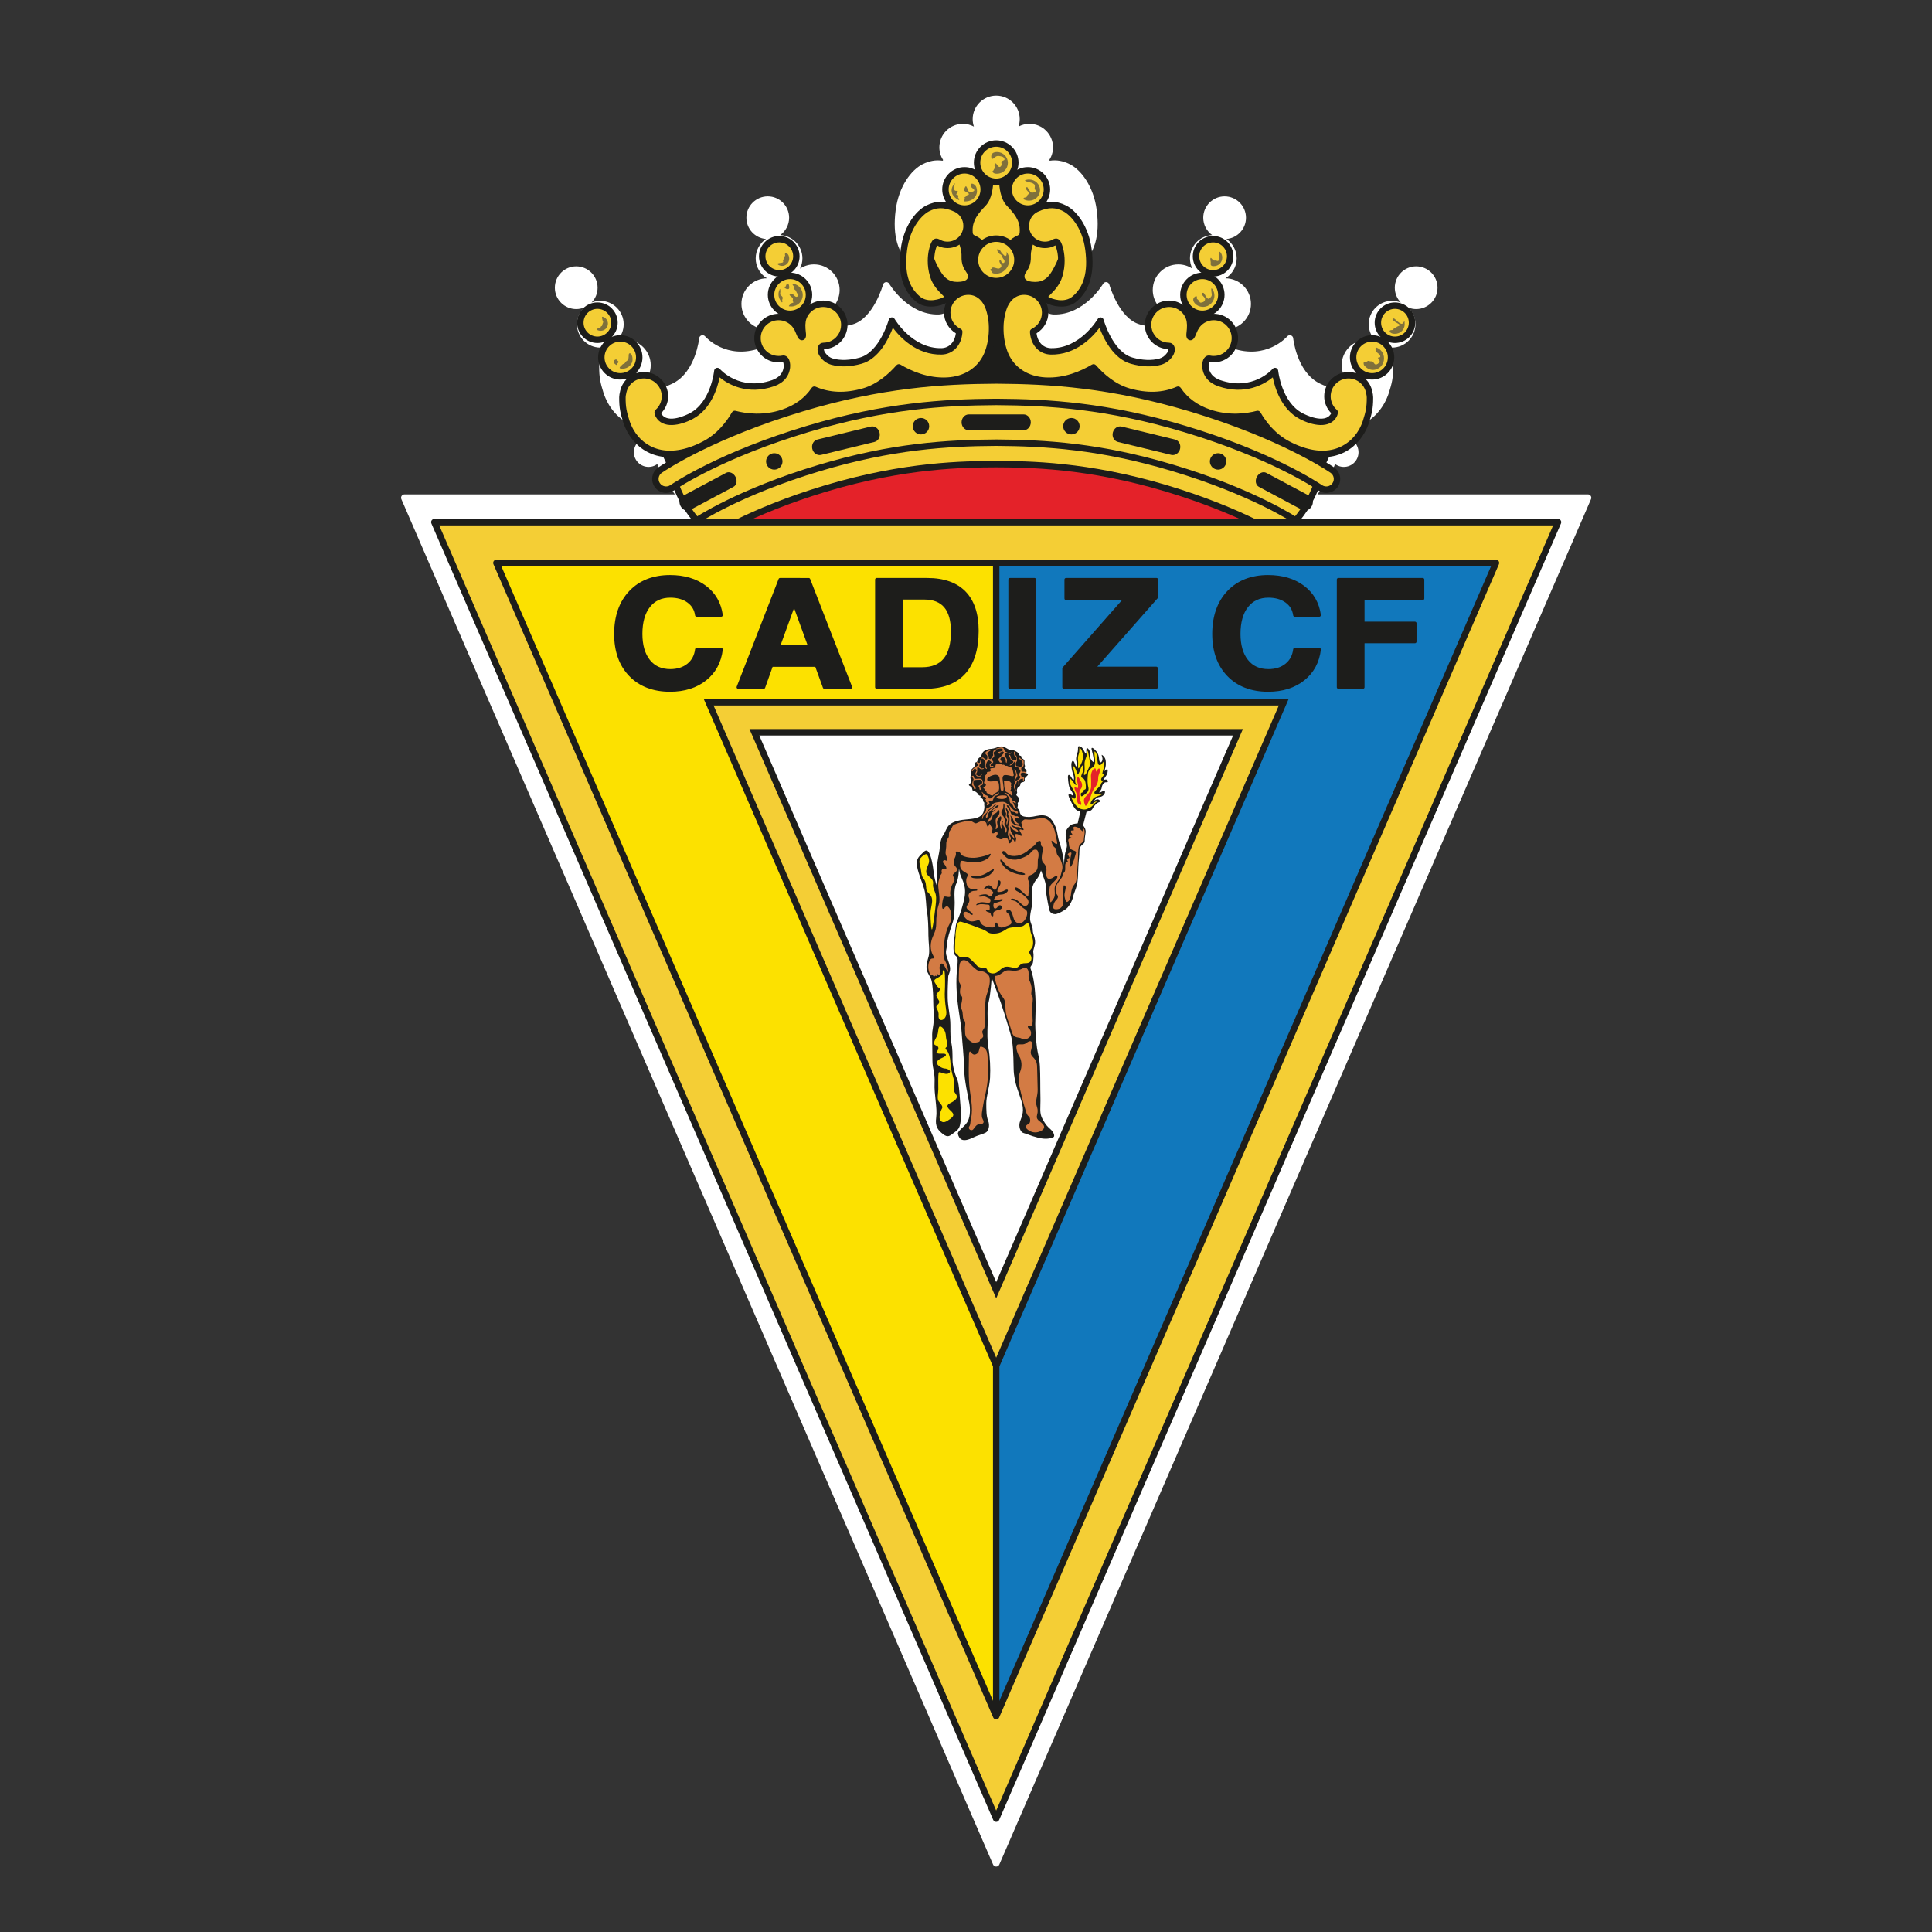 <?xml version="1.0" encoding="utf-8"?>
<!-- Generator: Adobe Illustrator 24.1.2, SVG Export Plug-In . SVG Version: 6.00 Build 0)  -->
<svg version="1.1" id="Слой_1" xmlns="http://www.w3.org/2000/svg" xmlns:xlink="http://www.w3.org/1999/xlink" x="0px" y="0px"
	 width="1024px" height="1024px" viewBox="0 0 1024 1024" style="enable-background:new 0 0 1024 1024;" xml:space="preserve">
<rect x="0" y="0" width="1024" height="1024" fill="#333333" stroke="none"/>
<path style="fill:#FFFFFF;" d="M843.127,262.839c-0.331-0.505-0.896-0.809-1.501-0.809h-17.319
	H698.266c1.313-1.661,2.491-3.316,3.544-4.937
	c0.939-0.401,1.801-1.177,2.369-2.24c0.485-0.909,0.661-1.876,0.588-2.766
	c1.187-2.224,2.132-4.294,2.877-6.113c0.091,0.061,0.18,0.121,0.245,0.165
	c3.548,2.41,8.396,1.486,10.808-2.061c2.41-3.548,1.484-8.396-2.064-10.807
	c-0.556-0.378-1.995-1.335-4.294-2.734c0.5-1.025,1.026-2.11,1.535-3.187
	c9.295-1.17,15.955-6.741,19.766-13.466c1.011-1.783,1.951-3.922,2.515-5.72
	c1.534-4.89,2.279-7.896,2.279-13.503c0-0.201-0.001-0.406-0.003-0.614
	c-0.008-0.89-0.207-2.137-0.593-3.706c-0.621-2.532-1.931-4.739-3.693-6.459
	c0.017-0.044,0.031-0.105,0.049-0.14c0.009-0.017,0.026-0.034,0.035-0.052
	c1.141,0.348,2.351,0.539,3.604,0.539c6.83,0,12.385-5.556,12.385-12.384
	c0-3.429-1.402-6.536-3.661-8.781c1.258,0.483,2.617,0.759,4.042,0.759
	c6.245,0,11.326-5.08,11.326-11.326s-5.081-11.326-11.326-11.326
	c-6.245,0-11.325,5.081-11.325,11.326c0,3.059,1.224,5.834,3.202,7.873
	c-1.435-0.583-3-0.911-4.642-0.911c-6.828,0-12.384,5.556-12.384,12.385
	c0,3.291,1.299,6.279,3.401,8.499c-0.047,0.101-0.085,0.208-0.141,0.302
	c-1.283-0.398-2.639-0.621-4.041-0.621c-7.477,0-13.561,6.085-13.561,13.562
	c0,3.551,1.447,6.89,3.904,9.412c-0.046,0.127-0.089,0.225-0.111,0.265
	c-3.469,6.121-14.652,0.409-15.917-0.263
	c-11.743-6.238-13.54-23.541-13.558-23.715c-0.069-0.714-0.559-1.319-1.242-1.537
	c-0.684-0.218-1.435-0.006-1.904,0.536c-0.446,0.515-11.128,12.535-29.226,6.255
	c-1.934-0.671-3.639-1.791-4.679-3.074c-1.261-1.556-1.604-3.062-1.761-4.201
	c-0.026-0.19-0.038-0.404-0.038-0.627c0-0.862,0.182-1.843,0.421-2.238
	c0.916,0.193,1.799,0.236,2.476,0.236c7.478,0,13.56-6.084,13.56-13.561
	c0-7.468-6.068-13.544-13.532-13.56c3.573-2.175,5.972-6.095,5.972-10.575
	c0-4.266-2.168-8.035-5.46-10.264c5.806-0.48,10.386-5.35,10.386-11.278
	c0-6.245-5.081-11.326-11.325-11.326c-6.245,0-11.326,5.081-11.326,11.326
	c0,3.783,1.871,7.13,4.729,9.187c-6.543,0.322-11.772,5.731-11.772,12.354
	c0,1.955,0.468,3.798,1.278,5.444c-2.158-1.424-4.724-2.25-7.444-2.25
	c-7.477,0-13.561,6.084-13.561,13.561c0,5.845,3.723,11.016,9.264,12.866
	c1.166,0.389,2.466,0.595,3.847,0.658c0.013,0.067,0.035,0.105,0.035,0.205
	c0,0.436-0.159,1.162-0.77,1.978c-1.238,1.651-2.466,2.549-4.24,3.1
	c-4.271,1.185-9.487,0.997-15.031-0.56c-11.031-3.096-16.065-20.92-16.115-21.1
	c-0.192-0.696-0.784-1.21-1.501-1.302c-0.716-0.093-1.42,0.253-1.783,0.878
	c-0.097,0.166-9.87,16.642-26.125,16.273c-4.308-0.098-7.427-3.345-8.032-8.283
	c3.997-2.441,6.593-6.765,6.593-11.494c0-1.893-0.393-3.696-1.096-5.334
	c0.293,0.145,0.606,0.291,0.96,0.439c4.368,1.815,11.114,2.571,15.746-1.273
	c7.488-6.213,10.289-15.792,8.563-29.285
	c-1.63-12.745-8.353-21.446-14.291-24.415c-3.567-1.784-6.952-2.396-10.605-1.85
	c-0.088-0.124-0.175-0.246-0.262-0.369c1.251-1.943,1.986-4.249,1.986-6.727
	c0-6.875-5.593-12.468-12.467-12.468c-2.108,0-4.093,0.53-5.837,1.458
	c0.417-1.243,0.652-2.568,0.652-3.949c0-6.875-5.593-12.468-12.468-12.468
	c-6.875,0-12.469,5.594-12.469,12.468c0,1.381,0.235,2.706,0.651,3.948
	c-1.742-0.927-3.727-1.457-5.835-1.457c-6.875,0-12.469,5.593-12.469,12.468
	c0,2.478,0.735,4.784,1.987,6.727c-0.088,0.123-0.174,0.246-0.262,0.369
	c-3.652-0.546-7.037,0.066-10.605,1.85c-5.939,2.969-12.661,11.671-14.292,24.415
	c-1.726,13.492,1.075,23.071,8.564,29.285c4.633,3.844,11.378,3.088,15.747,1.273
	c0.354-0.147,0.666-0.293,0.958-0.438c-0.703,1.638-1.096,3.44-1.096,5.333
	c0,4.729,2.596,9.053,6.593,11.494c-0.607,4.939-3.725,8.185-8.033,8.283
	c-16.254,0.369-26.027-16.106-26.124-16.273c-0.363-0.625-1.066-0.971-1.783-0.878
	c-0.716,0.093-1.308,0.606-1.501,1.302c-0.05,0.18-5.083,18.004-16.115,21.1
	c-5.544,1.557-10.759,1.746-15.082,0.545c-1.721-0.536-2.95-1.433-4.188-3.085
	c-0.612-0.815-0.769-1.541-0.769-1.977c0-0.101,0.021-0.138,0.034-0.206
	c1.38-0.064,2.68-0.269,3.847-0.658c5.541-1.85,9.264-7.021,9.264-12.866
	c0-7.478-6.084-13.561-13.561-13.561c-2.719,0-5.285,0.827-7.443,2.25
	c0.81-1.646,1.278-3.489,1.278-5.443c0-6.623-5.229-12.032-11.773-12.354
	c2.858-2.058,4.729-5.405,4.729-9.187c0-6.245-5.081-11.326-11.325-11.326
	c-6.245,0-11.326,5.081-11.326,11.326c0,5.928,4.58,10.798,10.387,11.278
	c-3.292,2.228-5.46,5.997-5.46,10.264c0,4.48,2.399,8.4,5.972,10.575
	c-7.465,0.016-13.532,6.091-13.532,13.56c0,7.477,6.083,13.561,13.561,13.561
	c0.68,0,1.567-0.043,2.477-0.235c0.239,0.395,0.42,1.374,0.42,2.236
	c0,0.224-0.011,0.438-0.038,0.628c-0.157,1.139-0.499,2.645-1.76,4.201
	c-1.041,1.283-2.746,2.404-4.679,3.075c-18.099,6.28-28.782-5.74-29.227-6.255
	c-0.47-0.542-1.219-0.754-1.904-0.536c-0.684,0.218-1.173,0.822-1.242,1.537
	c-0.018,0.174-1.814,17.477-13.557,23.715c-1.264,0.672-12.448,6.383-15.917,0.264
	c-0.022-0.04-0.065-0.137-0.111-0.266c2.456-2.522,3.904-5.862,3.904-9.412
	c0-7.477-6.084-13.562-13.561-13.562c-1.403,0-2.759,0.223-4.042,0.622
	c-0.055-0.094-0.093-0.201-0.141-0.302c2.102-2.22,3.401-5.208,3.401-8.5
	c0-6.829-5.556-12.385-12.384-12.385c-1.642,0-3.206,0.328-4.642,0.911
	c1.978-2.04,3.201-4.815,3.201-7.873c0-6.245-5.08-11.326-11.325-11.326
	c-6.245,0-11.326,5.081-11.326,11.326s5.081,11.326,11.326,11.326
	c1.425,0,2.785-0.276,4.043-0.759c-2.259,2.245-3.661,5.352-3.661,8.781
	c0,6.829,5.555,12.384,12.384,12.384c1.254,0,2.463-0.191,3.605-0.539
	c0.01,0.017,0.026,0.034,0.035,0.052c0.018,0.035,0.032,0.097,0.049,0.14
	c-1.763,1.721-3.073,3.928-3.695,6.461c-0.385,1.57-0.584,2.816-0.593,3.704
	c-0.055,6.007,0.687,9.051,2.276,14.116c0.564,1.798,1.504,3.938,2.516,5.721
	c3.811,6.725,10.471,12.296,19.766,13.466c0.509,1.078,1.034,2.163,1.535,3.187
	c-2.298,1.399-3.737,2.356-4.294,2.734c-3.548,2.411-4.473,7.258-2.063,10.807
	c2.411,3.548,7.26,4.472,10.807,2.061c0.065-0.044,0.155-0.104,0.245-0.165
	c0.745,1.819,1.69,3.889,2.877,6.113c-0.072,0.89,0.103,1.857,0.589,2.766
	c0.567,1.064,1.43,1.839,2.368,2.24c1.053,1.621,2.231,3.276,3.544,4.937
	H214.373c-0.605,0-1.169,0.304-1.501,0.809c-0.332,0.505-0.387,1.144-0.146,1.699
	L526.352,988.252c0.285,0.656,0.932,1.081,1.648,1.081
	c0.716,0,1.363-0.425,1.648-1.081L843.274,264.538
	C843.514,263.983,843.46,263.344,843.127,262.839z"/>
<path style="fill:#E42229;" d="M678.862,280.167c0,0-54.383-39.772-148.496-40.624
	c-94.112-0.852-151.497,41.192-151.497,41.192L678.862,280.167z"/>
<path style="fill:#1D1D1B;" d="M715.402,199.44c0,0,2.557-0.615,3.171-1.657
	c0.902-1.526,0.616-4.024,0.616-4.024l7.292,4.734c0,0-2.131,1.137-2.699,2.226
	c-0.413,0.791-0.426,3.787-0.426,3.787L715.402,199.44z"/>
<path style="fill:#1D1D1B;" d="M729.795,180.169c0,0,1.657-0.568,2.131-1.42
	c0.474-0.852,0.426-2.746,0.426-2.746l5.019,3.267c0,0-1.799,0.663-2.273,1.42
	c-0.46,0.737-0.332,2.699-0.332,2.699L729.795,180.169z"/>
<path style="fill:#1D1D1B;" d="M340.598,199.44c0,0-2.557-0.615-3.172-1.657
	c-0.901-1.526-0.616-4.024-0.616-4.024l-7.291,4.734c0,0,2.13,1.137,2.699,2.226
	c0.413,0.791,0.426,3.787,0.426,3.787L340.598,199.44z"/>
<path style="fill:#1D1D1B;" d="M326.205,180.169c0,0-1.657-0.568-2.131-1.42
	c-0.474-0.852-0.427-2.746-0.427-2.746l-5.019,3.267c0,0,1.8,0.663,2.273,1.42
	c0.46,0.737,0.332,2.699,0.332,2.699L326.205,180.169z"/>
<path style="fill:#F4CE35;" d="M338.816,189.422c0,5.553-4.501,10.055-10.054,10.055
	c-5.553,0-10.054-4.502-10.054-10.055c0-5.554,4.502-10.055,10.054-10.055
	C334.315,179.367,338.816,183.869,338.816,189.422z"/>
<path style="fill:#1D1D1B;" d="M320.411,189.422c0-4.605,3.746-8.351,8.35-8.351
	c4.604,0,8.35,3.746,8.35,8.351c0,4.604-3.746,8.35-8.35,8.35
	C324.158,197.772,320.411,194.026,320.411,189.422z M317.003,189.422
	c0,6.484,5.275,11.759,11.759,11.759c6.483,0,11.759-5.275,11.759-11.759
	c0-6.484-5.276-11.76-11.759-11.76C322.278,177.663,317.003,182.938,317.003,189.422"
	/>
<path style="fill:#F4CE35;" d="M325.69,171.051c0,4.998-4.052,9.049-9.049,9.049
	c-4.997,0-9.049-4.051-9.049-9.049c0-4.998,4.052-9.05,9.049-9.05
	C321.639,162.002,325.69,166.053,325.69,171.051z"/>
<path style="fill:#1D1D1B;" d="M309.296,171.051c0-4.05,3.295-7.345,7.345-7.345
	s7.345,3.295,7.345,7.345c0,4.05-3.295,7.344-7.345,7.344
	S309.296,175.101,309.296,171.051z M305.887,171.051
	c0,5.93,4.824,10.754,10.754,10.754s10.753-4.824,10.753-10.754
	s-4.823-10.754-10.753-10.754S305.887,165.122,305.887,171.051"/>
<path style="fill:#F4CE35;" d="M730.309,171.051c0,4.998,4.052,9.049,9.049,9.049
	c4.998,0,9.049-4.051,9.049-9.049c0-4.998-4.051-9.05-9.049-9.05
	C734.361,162.002,730.309,166.053,730.309,171.051z"/>
<path style="fill:#1D1D1B;" d="M732.014,171.051c0-4.05,3.295-7.345,7.344-7.345
	c4.051,0,7.345,3.295,7.345,7.345c0,4.05-3.294,7.344-7.345,7.344
	C735.309,178.396,732.014,175.101,732.014,171.051z M728.605,171.051
	c0,5.93,4.824,10.754,10.753,10.754c5.93,0,10.754-4.824,10.754-10.754
	s-4.824-10.754-10.754-10.754C733.429,160.297,728.605,165.122,728.605,171.051"/>
<path style="fill:#1D1D1B;" d="M412.543,168.451c0,0,1.408-0.345,1.633-1.847
	c0.213-1.42-1.421-3.977-1.421-3.977s0.663-12.334,0.663-14.701
	s0.094-4.308,1.231-4.687c1.137-0.379,2.083-0.804,3.315,0.852
	c1.231,1.657,1.799,3.22,1.799,3.22l8.191,9.422c0,0-0.497,3.835,0.781,5.043
	c0.876,0.828,3.196,0.923,3.196,0.923s0.615,10.416-3.03,14.535
	c-3.646,4.119-6.345,5.208-11.553,2.273
	C412.141,176.571,412.543,168.451,412.543,168.451z"/>
<path style="fill:#1D1D1B;" d="M643.457,168.451c0,0-1.408-0.345-1.633-1.847
	c-0.213-1.42,1.421-3.977,1.421-3.977s-0.664-12.334-0.664-14.701
	s-0.094-4.308-1.231-4.687s-2.083-0.804-3.315,0.852
	c-1.23,1.657-1.799,3.22-1.799,3.22l-8.191,9.422c0,0,0.497,3.835-0.781,5.043
	c-0.877,0.828-3.196,0.923-3.196,0.923s-0.615,10.416,3.03,14.535
	c3.646,4.119,6.345,5.208,11.553,2.273
	C643.859,176.571,643.457,168.451,643.457,168.451z"/>
<path style="fill:#1D1D1B;" d="M534.723,85.853c2.841,5.398,12.784,9.517,16.904,16.335
	c4.119,6.818,9.659,11.79,13.778,25c4.12,13.21-3.835,26.42-7.528,28.835
	c-3.693,2.415-7.102,6.96-7.102,6.96s-7.813,7.149-7.244,15.482
	c0.568,8.334,6.059,19.887,20.264,14.583c14.204-5.303,18.94-4.166,30.303,1.137
	c11.363,5.303,27.65,5.303,31.059,2.462s8.334,11.364,17.045,14.015
	c8.712,2.651,21.023,0.379,26.326,0c5.302-0.379,12.12,20.454,21.211,20.454
	c9.091,0,15.91,3.788,17.235,3.788c1.326,0-4.167,10.605-5.871,14.204
	s-42.423-23.674-89.959-32.385c-47.538-8.712-75.189-9.659-75.189-9.659H520.045
	c0,0-27.651,0.947-75.188,9.659c-47.537,8.712-88.255,35.984-89.959,32.385
	s-7.197-14.204-5.871-14.204c1.325,0,8.144-3.788,17.235-3.788
	c9.091,0,15.909-20.833,21.211-20.454c5.303,0.379,17.613,2.651,26.325,0
	c8.712-2.651,13.636-16.856,17.045-14.015c3.409,2.841,19.696,2.841,31.059-2.462
	c11.363-5.303,16.098-6.44,30.303-1.137c14.204,5.304,19.696-6.249,20.264-14.583
	c0.569-8.333-7.244-15.482-7.244-15.482s-3.409-4.546-7.102-6.96
	c-3.694-2.415-11.648-15.625-7.528-28.835c4.119-13.21,9.659-18.182,13.778-25
	c4.12-6.818,14.063-10.937,16.904-16.335"/>
<path style="fill:#F4CE35;" d="M331.981,223.397c0.512,1.633,1.369,3.556,2.245,5.102
	c5.815,10.262,19.172,17.474,39.219,6.94c7.854-4.126,12.945-10.761,15.983-16.037
	c6.299,1.647,15.48,2.7,25.55-0.656c8.159-2.719,13.4-7.395,16.635-12.218
	c6.08,2.682,14.76,4.258,26.211,0.958c7.999-2.305,14.389-8.008,18.584-12.77
	c6.028,3.594,15.153,7.562,25.514,7.031c9.849-0.505,17.568-5.451,21.176-13.573
	c1.579-3.548,2.431-7.954,2.629-11.32c0.257-4.356,0.016-8.442-1.554-13.359
	c-1.581-4.95-5.545-8.92-10.945-8.92c-6.169,0-11.172,5.002-11.172,11.172
	c0,4.423,2.571,8.245,6.299,10.055l0.046,0.016
	c-0.007,0.25-0.023,0.503-0.049,0.757c-0.616,6.056-4.659,9.548-9.329,9.655
	c-16.666,0.378-26.318-16.3-26.318-16.3s-4.937,17.982-16.483,21.224
	c-6.231,1.748-11.326,1.605-15.238,0.518c-1.84-0.571-3.377-1.537-4.885-3.548
	c-1.705-2.272-1.184-4.734,0.237-4.764c1.237-0.026,2.428-0.202,3.541-0.573
	c4.435-1.481,7.631-5.667,7.631-10.6c0-6.17-5.001-11.172-11.171-11.172
	c-5.398,0-9.896,3.829-10.943,8.92c-0.15,0.728-0.205,1.481-0.229,2.252
	c-0.05,1.59,0.192,3.565,0.329,4.905c0.189,1.847-0.616,2.083-1.326,0.568
	c-0.71-1.515-1-2.502-1.518-3.476c-0.365-0.688-0.77-1.35-1.251-1.953
	c-2.046-2.565-5.199-4.208-8.737-4.208c-6.169,0-11.171,5.001-11.171,11.172
	c0,6.17,5.003,11.172,11.171,11.172c0.739,0,1.467-0.041,2.16-0.208
	c2.149-0.52,2.433,3.268,2.244,4.641c-0.189,1.373-0.615,3.078-2.036,4.83
	c-1.095,1.35-2.894,2.653-5.209,3.456c-18.56,6.44-29.6-6.437-29.6-6.437
	s-1.65,17.422-13.771,23.861c-5.722,3.04-14.18,5.257-17.395-0.414
	c-0.211-0.373-0.371-0.89-0.483-1.5l-0.013-0.069
	c2.373-2.049,3.875-5.079,3.875-8.461c0-6.17-5.001-11.172-11.171-11.172
	c-5.249,0-9.653,3.619-10.85,8.499c-0.21,0.857-0.506,2.206-0.514,3.126
	C329.848,215.945,330.466,218.568,331.981,223.397z"/>
<path style="fill:#1D1D1B;" d="M499.062,187.934c5.903-0.133,10.318-4.629,10.986-11.186
	l0.057-0.88c0.045-0.691-0.382-1.296-1.006-1.598
	c-3.293-1.599-5.338-4.865-5.338-8.522c0-5.22,4.246-9.467,9.467-9.467
	c5.051,0,8.127,3.995,9.321,7.734c1.335,4.182,1.763,7.874,1.477,12.741
	c-0.169,2.864-0.91,7.187-2.484,10.728c-3.34,7.514-10.523,12.092-19.708,12.563
	c-10.015,0.513-18.881-3.41-24.553-6.793c-0.705-0.42-1.61-0.278-2.152,0.337
	c-3.844,4.363-10.048,10.031-17.777,12.258c-9.254,2.667-17.682,2.371-25.051-0.88
	c-0.756-0.334-1.644-0.077-2.104,0.61c-3.609,5.382-8.911,9.268-15.758,11.55
	c-9.801,3.266-18.776,2.142-24.579,0.624c-0.743-0.194-1.525,0.133-1.909,0.799
	c-2.766,4.802-7.664,11.368-15.298,15.378
	c-18.97,9.968-31.521,3.296-36.943-6.271c-0.835-1.475-1.641-3.303-2.102-4.772
	c-1.462-4.663-2.054-7.086-2.005-12.353c0.003-0.327,0.067-1.116,0.465-2.736
	c1.041-4.24,4.822-7.201,9.194-7.201c5.22,0,9.467,4.247,9.467,9.468
	c0,2.755-1.196,5.368-3.284,7.171c-0.458,0.395-0.659,1.072-0.549,1.667
	c0.153,0.834,0.373,1.499,0.675,2.032c3.709,6.543,12.919,4.672,19.679,1.079
	c9.641-5.121,13.039-16.418,14.159-21.989c4.408,3.575,14.589,9.661,28.97,4.671
	c2.455-0.852,4.577-2.27,5.975-3.994c1.748-2.156,2.207-4.269,2.4-5.67
	c0.152-1.104,0.175-4.303-1.523-5.84c-0.77-0.697-1.769-0.942-2.811-0.691
	c-0.459,0.111-1.002,0.161-1.759,0.161c-5.22,0-9.467-4.247-9.467-9.467
	c0-5.221,4.246-9.468,9.467-9.468c2.898,0,5.596,1.3,7.404,3.567
	c0.001,0,1.078,1.69,1.078,1.69l0.652,1.475l0.827,1.924
	c1.022,2.179,2.42,2.057,2.975,1.903c0.566-0.157,1.853-0.799,1.59-3.369
	l-0.059-0.56c-0.134-1.271-0.301-2.852-0.262-4.118l0.195-1.962
	c0.9-4.379,4.8-7.558,9.272-7.558c5.22,0,9.467,4.247,9.467,9.467
	c0,4.081-2.599,7.691-6.467,8.982c-0.894,0.299-1.916,0.462-3.036,0.486
	c-1.101,0.023-2.064,0.664-2.575,1.713c-0.795,1.633-0.399,3.902,1.009,5.779
	c1.602,2.137,3.374,3.418,5.743,4.154c4.82,1.34,10.256,1.164,16.204-0.506
	c9.245-2.595,14.438-13.459,16.547-19.063
	C476.979,178.725,485.875,188.234,499.062,187.934z M500.351,165.748
	c0,4.49,2.465,8.596,6.26,10.913c-0.576,4.69-3.537,7.772-7.627,7.865
	c-15.434,0.35-24.713-15.293-24.805-15.451c-0.345-0.593-1.012-0.922-1.693-0.834
	c-0.68,0.088-1.242,0.576-1.425,1.236c-0.047,0.171-4.827,17.095-15.302,20.035
	c-5.264,1.478-10.216,1.657-14.321,0.517c-1.634-0.509-2.801-1.361-3.977-2.929
	c-0.581-0.774-0.731-1.464-0.731-1.877c0-0.096,0.02-0.131,0.032-0.195
	c1.31-0.06,2.545-0.256,3.652-0.625c5.261-1.757,8.796-6.666,8.796-12.216
	c0-7.1-5.776-12.876-12.876-12.876c-6.083,0-11.388,4.324-12.612,10.282
	c-0.001,0.001-0.264,2.541-0.264,2.541c-0.001,0.054-0.001,0.111-0.003,0.166
	c-0.361-0.562-0.728-1.133-0.728-1.133c-2.457-3.081-6.128-4.849-10.068-4.849
	c-7.1,0-12.876,5.776-12.876,12.876c0,7.1,5.776,12.876,12.876,12.876
	c0.646,0,1.488-0.041,2.352-0.223c0.227,0.375,0.399,1.305,0.399,2.123
	c0,0.213-0.011,0.416-0.036,0.597c-0.149,1.081-0.474,2.511-1.671,3.989
	c-0.988,1.219-2.607,2.283-4.443,2.92c-17.185,5.963-27.329-5.45-27.751-5.939
	c-0.446-0.515-1.157-0.716-1.808-0.509c-0.649,0.207-1.114,0.781-1.18,1.459
	c-0.017,0.165-1.723,16.595-12.872,22.518c-1.2,0.638-11.82,6.061-15.114,0.25
	c-0.021-0.038-0.062-0.13-0.106-0.252c2.332-2.395,3.706-5.566,3.706-8.937
	c0-7.099-5.776-12.877-12.876-12.877c-5.948,0-11.09,4.029-12.506,9.798
	c-0.366,1.49-0.555,2.674-0.563,3.517c-0.053,5.704,0.652,8.594,2.161,13.404
	c0.535,1.708,1.428,3.739,2.389,5.432c6.208,10.957,20.368,18.709,41.495,7.609
	c7.796-4.095,12.921-10.541,16.006-15.607c6.252,1.468,15.337,2.333,25.272-0.978
	c6.99-2.33,12.668-6.434,16.642-11.808c7.818,3.098,16.594,3.319,26.138,0.569
	c7.92-2.282,14.264-7.723,18.45-12.257c6.094,3.446,15.072,7.106,25.263,6.583
	c10.513-0.539,18.768-5.854,22.647-14.583c1.495-3.362,2.532-7.815,2.772-11.912
	c0.31-5.248-0.179-9.428-1.632-13.978c-1.961-6.139-6.894-10.106-12.568-10.106
	C506.127,152.871,500.351,158.647,500.351,165.748"/>
<path style="fill:#F4CE35;" d="M507.924,124.299c0,0,3.598,5.681,3.409,11.553
	c-0.189,5.871,2.651,7.008,3.22,9.47c0.568,2.462-0.378,5.114-5.114,5.682
	c-4.735,0.568-9.091-0.567-12.5-6.439c-3.409-5.871-5.493-10.985-4.167-15.719
	C494.099,124.11,503.189,116.535,507.924,124.299z"/>
<path style="fill:#1D1D1B;" d="M509.377,123.409c0.001,0.001,0.002,0.002,0.002,0.003
	c-0.005-0.008-0.01-0.017-0.016-0.025
	C509.365,123.39,509.376,123.407,509.377,123.409z M498.414,143.708
	c-3.849-6.63-5.009-10.803-4-14.404c0.651-2.325,4.112-6.119,7.559-6.595
	c1.854-0.256,3.324,0.554,4.496,2.477c0.004,0.007,0.01,0.016,0.015,0.023
	c0.033,0.053,3.315,5.33,3.145,10.588c-0.142,4.431,1.301,6.604,2.354,8.191
	c0.44,0.663,0.787,1.186,0.909,1.717c0.14,0.604,0.207,1.465-0.266,2.139
	c-0.532,0.758-1.705,1.265-3.389,1.467
	C504.276,149.906,501.039,148.231,498.414,143.708 M501.507,119.333
	c-4.667,0.644-9.328,5.311-10.376,9.052c-1.589,5.674,1.145,11.539,4.335,17.035
	c3.323,5.726,7.829,8.038,14.177,7.276c2.711-0.325,4.653-1.298,5.772-2.893
	c0.658-0.936,0.992-2.036,0.992-3.235c0-0.525-0.065-1.07-0.193-1.629
	c-0.262-1.134-0.836-1.999-1.392-2.836c-0.883-1.33-1.795-2.703-1.795-5.692
	c0-0.163,0.003-0.331,0.009-0.503c0.005-0.169,0.007-0.337,0.007-0.505
	c0-6.081-3.46-11.664-3.667-11.993C507.504,120.339,504.708,118.891,501.507,119.333"
	/>
<path style="fill:#F4CE35;" d="M356.792,252.516c0,0,3.219,14.583,15.719,26.894
	c0,0,73.483-41.572,157.855-39.867c84.374,1.704,153.122,39.867,153.122,39.867
	c12.5-12.311,15.719-26.894,15.719-26.894s-62.31-44.791-172.819-45.358
	C415.881,206.589,356.792,252.516,356.792,252.516z"/>
<path style="fill:#1D1D1B;" d="M526.381,208.862c101.389,0.521,162.652,38.909,170.869,44.384
	c-0.976,3.409-4.692,14.354-14.098,24.054
	c-9.312-4.905-74.772-37.885-152.752-39.46
	c-78.202-1.58-147.897,34.259-157.563,39.451
	c-9.439-9.738-13.143-20.729-14.101-24.088
	C366.497,247.639,424.979,208.341,526.381,208.862z M355.745,251.171
	c-0.52,0.403-0.76,1.07-0.619,1.713c0.135,0.615,3.475,15.22,16.188,27.741
	c0.543,0.535,1.373,0.644,2.036,0.27c0.731-0.414,74.071-41.321,156.982-39.647
	c82.953,1.676,151.646,39.273,152.329,39.653c0.661,0.366,1.486,0.255,2.023-0.276
	c12.713-12.521,16.053-27.125,16.189-27.741c0.147-0.665-0.117-1.354-0.669-1.751
	c-0.628-0.451-64.022-45.115-173.805-45.68
	C416.57,204.888,356.341,250.708,355.745,251.171"/>
<path style="fill:#1D1D1B;" d="M546.336,223.844c0,2.315-1.703,4.19-3.805,4.19h-29.068
	c-2.102,0-3.805-1.875-3.805-4.19c0-2.315,1.703-4.191,3.805-4.191h29.068
	C544.633,219.653,546.336,221.529,546.336,223.844z"/>
<path style="fill:#1D1D1B;" d="M492.489,225.906c0,2.406-1.95,4.357-4.356,4.357
	c-2.406,0-4.356-1.951-4.356-4.357c0-2.406,1.951-4.356,4.356-4.356
	C490.539,221.55,492.489,223.501,492.489,225.906z"/>
<path style="fill:#1D1D1B;" d="M466.178,229.27c0.547,2.25-0.664,4.474-2.708,4.97
	l-28.247,6.86c-2.043,0.497-4.14-0.924-4.686-3.174
	c-0.547-2.251,0.664-4.475,2.708-4.97l28.247-6.859
	C463.535,225.599,465.632,227.02,466.178,229.27z"/>
<path style="fill:#1D1D1B;" d="M389.823,252.711c1.091,2.042,0.623,4.417-1.046,5.307
	l-23.067,12.308c-1.67,0.891-3.903-0.042-4.992-2.085
	c-1.09-2.043-0.623-4.418,1.046-5.308l23.068-12.308
	C386.5,249.733,388.734,250.667,389.823,252.711z"/>
<path style="fill:#1D1D1B;" d="M414.744,244.562c0,2.406-1.951,4.356-4.356,4.356
	c-2.406,0-4.356-1.951-4.356-4.356c0-2.406,1.951-4.357,4.356-4.357
	C412.794,240.206,414.744,242.156,414.744,244.562z"/>
<path style="fill:#F4CE35;" d="M724.018,223.397c-0.512,1.633-1.368,3.556-2.245,5.102
	c-5.815,10.262-19.172,17.474-39.219,6.94
	c-7.854-4.126-12.945-10.761-15.983-16.037
	c-6.3,1.647-15.48,2.7-25.55-0.656c-8.16-2.719-13.4-7.395-16.635-12.218
	c-6.08,2.682-14.76,4.258-26.211,0.958c-7.999-2.305-14.389-8.008-18.583-12.77
	c-6.028,3.594-15.153,7.562-25.515,7.031c-9.848-0.505-17.568-5.451-21.176-13.573
	c-1.579-3.548-2.431-7.954-2.629-11.32c-0.256-4.356-0.016-8.442,1.554-13.359
	c1.581-4.95,5.545-8.92,10.945-8.92c6.169,0,11.171,5.002,11.171,11.172
	c0,4.423-2.57,8.245-6.299,10.055l-0.045,0.016
	c0.006,0.25,0.022,0.503,0.049,0.757c0.615,6.056,4.659,9.548,9.328,9.655
	c16.667,0.378,26.319-16.3,26.319-16.3s4.937,17.982,16.483,21.224
	c6.23,1.748,11.325,1.605,15.238,0.518c1.839-0.571,3.377-1.537,4.884-3.548
	c1.705-2.272,1.184-4.734-0.237-4.764c-1.237-0.026-2.428-0.202-3.54-0.573
	c-4.436-1.481-7.631-5.667-7.631-10.6c0-6.17,5.001-11.172,11.171-11.172
	c5.399,0,9.897,3.829,10.943,8.92c0.15,0.728,0.206,1.481,0.23,2.252
	c0.05,1.59-0.192,3.565-0.33,4.905c-0.189,1.847,0.616,2.083,1.326,0.568
	c0.71-1.515,1-2.502,1.518-3.476c0.365-0.688,0.77-1.35,1.251-1.953
	c2.046-2.565,5.199-4.208,8.737-4.208c6.169,0,11.172,5.001,11.172,11.172
	c0,6.17-5.003,11.172-11.172,11.172c-0.739,0-1.467-0.041-2.16-0.208
	c-2.149-0.52-2.432,3.268-2.244,4.641c0.189,1.373,0.616,3.078,2.036,4.83
	c1.094,1.35,2.894,2.653,5.208,3.456c18.56,6.44,29.6-6.437,29.6-6.437
	s1.649,17.422,13.771,23.861c5.721,3.04,14.18,5.257,17.394-0.414
	c0.212-0.373,0.371-0.89,0.483-1.5l0.013-0.069
	c-2.373-2.049-3.875-5.079-3.875-8.461c0-6.17,5.001-11.172,11.171-11.172
	c5.248,0,9.653,3.619,10.85,8.499c0.211,0.857,0.506,2.206,0.514,3.126
	C726.151,215.945,725.533,218.568,724.018,223.397z"/>
<path style="fill:#1D1D1B;" d="M725.645,223.907L725.645,223.907v-0.001V223.907z M554.165,200.046
	c-9.185-0.471-16.367-5.049-19.707-12.563c-1.574-3.54-2.315-7.863-2.484-10.728
	c-0.287-4.867,0.14-8.559,1.477-12.741c1.194-3.738,4.271-7.734,9.321-7.734
	c5.22,0,9.467,4.247,9.467,9.467c0,3.658-2.046,6.924-5.338,8.522
	c-0.623,0.303-1.049,0.904-1.006,1.595l0.058,0.889
	c0.666,6.551,5.081,11.047,10.985,11.18c13.187,0.3,22.082-9.209,25.833-14.202
	c2.11,5.603,7.303,16.468,16.547,19.063c5.949,1.67,11.384,1.845,16.156,0.52
	c2.418-0.751,4.19-2.032,5.792-4.169c1.407-1.877,1.803-4.146,1.009-5.778
	c-0.512-1.049-1.474-1.689-2.575-1.713c-1.121-0.024-2.143-0.187-3.036-0.486
	c-3.867-1.291-6.467-4.901-6.467-8.982c0-5.22,4.248-9.467,9.467-9.467
	c4.473,0,8.373,3.179,9.273,7.559c0,0,0.195,1.962,0.195,1.962
	c0.04,1.268-0.128,2.853-0.263,4.126l-0.058,0.55
	c-0.263,2.571,1.024,3.212,1.59,3.369c0.554,0.154,1.955,0.275,2.974-1.903
	l0.827-1.923l0.654-1.476c0-0.001,1.078-1.69,1.078-1.69
	c1.808-2.267,4.506-3.567,7.404-3.567c5.22,0,9.467,4.247,9.467,9.468
	c0,5.22-4.247,9.467-9.467,9.467c-0.756,0-1.299-0.05-1.759-0.161
	c-1.042-0.251-2.04-0.006-2.81,0.691c-1.697,1.534-1.674,4.736-1.523,5.84
	c0.193,1.404,0.654,3.517,2.401,5.672c1.395,1.722,3.517,3.141,5.973,3.993
	c14.382,4.99,24.562-1.096,28.97-4.671c1.121,5.571,4.519,16.868,14.16,21.989
	c6.76,3.592,15.97,5.465,19.677-1.078c0.302-0.532,0.524-1.197,0.677-2.033
	c0.11-0.595-0.091-1.272-0.549-1.668c-2.087-1.801-3.284-4.414-3.284-7.17
	c0-5.22,4.247-9.468,9.467-9.468c4.373,0,8.154,2.961,9.195,7.201
	c0.291,1.181,0.459,2.178,0.464,2.734c0.049,5.268-0.542,7.691-2.005,12.354
	c-0.46,1.469-1.266,3.297-2.101,4.771c-5.422,9.568-17.973,16.24-36.943,6.272
	c-7.635-4.011-12.533-10.577-15.298-15.378c-0.384-0.666-1.165-0.993-1.909-0.799
	c-5.803,1.518-14.779,2.642-24.579-0.624c-6.846-2.282-12.149-6.168-15.759-11.55
	c-0.46-0.687-1.347-0.944-2.104-0.61c-7.368,3.251-15.796,3.547-25.05,0.88
	c-7.73-2.227-13.934-7.895-17.777-12.258c-0.543-0.615-1.447-0.758-2.152-0.337
	C573.047,196.636,564.182,200.559,554.165,200.046 M530.203,162.977
	c-1.453,4.551-1.941,8.731-1.633,13.978c0.242,4.099,1.279,8.553,2.774,11.913
	c3.878,8.729,12.133,14.044,22.646,14.583c10.191,0.522,19.169-3.138,25.264-6.583
	c4.186,4.534,10.528,9.975,18.45,12.257c9.544,2.75,18.32,2.53,26.137-0.569
	c3.975,5.375,9.652,9.478,16.642,11.808c9.935,3.312,19.02,2.446,25.272,0.978
	c3.085,5.065,8.209,11.511,16.006,15.607c21.126,11.099,35.286,3.347,41.495-7.61
	c0.96-1.693,1.853-3.724,2.388-5.432c1.457-4.643,2.164-7.497,2.164-12.821
	c0-0.191-0.001-0.385-0.003-0.583c-0.007-0.845-0.197-2.029-0.563-3.519
	c-1.415-5.767-6.557-9.797-12.504-9.797c-7.099,0-12.876,5.777-12.876,12.877
	c0,3.372,1.374,6.542,3.706,8.937c-0.044,0.121-0.085,0.214-0.106,0.252
	c-3.294,5.812-13.912,0.388-15.114-0.25
	c-11.15-5.923-12.856-22.353-12.873-22.518c-0.065-0.678-0.53-1.252-1.18-1.459
	c-0.649-0.207-1.362-0.006-1.808,0.509c-0.424,0.489-10.566,11.902-27.751,5.939
	c-1.837-0.637-3.456-1.7-4.442-2.919c-1.197-1.477-1.523-2.908-1.672-3.989
	c-0.024-0.18-0.036-0.383-0.036-0.595c0-0.818,0.173-1.75,0.4-2.125
	c0.87,0.183,1.708,0.224,2.351,0.224c7.1,0,12.876-5.776,12.876-12.876
	c0-7.1-5.776-12.876-12.876-12.876c-3.94,0-7.611,1.767-10.068,4.849
	c0,0-0.366,0.57-0.727,1.132c-0.001-0.055-0.001-0.111-0.003-0.165l-0.264-2.542
	c-1.225-5.958-6.529-10.281-12.612-10.281c-7.099,0-12.876,5.776-12.876,12.876
	c0,5.55,3.535,10.46,8.797,12.216c1.107,0.369,2.342,0.564,3.653,0.625
	c0.012,0.064,0.033,0.1,0.033,0.195c0,0.414-0.151,1.103-0.731,1.878
	c-1.175,1.567-2.342,2.42-4.026,2.943c-4.056,1.126-9.008,0.947-14.272-0.532
	c-10.474-2.94-15.254-19.864-15.301-20.035c-0.183-0.661-0.744-1.149-1.425-1.236
	c-0.68-0.088-1.348,0.241-1.693,0.834c-0.092,0.158-9.372,15.801-24.806,15.451
	c-4.091-0.093-7.052-3.176-7.627-7.865c3.795-2.318,6.26-6.423,6.26-10.913
	c0-7.1-5.776-12.876-12.876-12.876C537.098,152.871,532.165,156.838,530.203,162.977
	"/>
<path style="fill:#F4CE35;" d="M524.78,94.187c0,0,0.378,9.47-3.599,13.636
	c-3.977,4.166-7.386,8.144-7.386,14.204c0,6.06,3.22,2.652,7.386,8.523h13.637
	c4.166-5.871,7.386-2.462,7.386-8.523c0-6.061-3.409-10.038-7.386-14.204
	c-3.977-4.166-3.599-13.636-3.599-13.636H524.78z"/>
<path style="fill:#1D1D1B;" d="M529.522,95.891c0.096,3.12,0.709,9.595,4.063,13.108
	c3.918,4.104,6.915,7.669,6.915,13.027c0,2.262-0.241,2.373-1.581,2.991
	c-1.213,0.559-2.993,1.459-4.894,3.827c-1.322,0-10.728,0-12.049,0
	c-1.9-2.368-3.681-3.268-4.893-3.827c-1.341-0.618-1.581-0.729-1.581-2.991
	c0-5.358,2.996-8.923,6.914-13.027c3.355-3.514,3.968-9.988,4.062-13.108
	C527.659,95.891,528.34,95.891,529.522,95.891z M524.78,92.482
	c-0.463,0-0.907,0.189-1.228,0.523c-0.321,0.334-0.493,0.786-0.475,1.249
	c0.094,2.437-0.285,9.414-3.128,12.392c-4.3,4.503-7.858,8.769-7.858,15.381
	c0,4.126,1.477,5.125,3.563,6.086c1.19,0.549,2.54,1.171,4.138,3.423
	c0.319,0.451,0.837,0.718,1.389,0.718h13.637c0.552,0,1.07-0.268,1.39-0.718
	c1.597-2.252,2.947-2.874,4.138-3.423c2.086-0.961,3.562-1.961,3.562-6.086
	c0-6.612-3.557-10.878-7.858-15.381c-2.843-2.978-3.222-9.956-3.128-12.392
	c0.018-0.463-0.153-0.914-0.475-1.249c-0.321-0.334-0.764-0.523-1.227-0.523
	H524.78"/>
<path style="fill:#F4CE35;" d="M548.076,124.299c0,0-3.599,5.681-3.409,11.553
	c0.189,5.871-2.652,7.008-3.22,9.47c-0.569,2.462,0.378,5.114,5.113,5.682
	c4.736,0.568,9.091-0.567,12.5-6.439c3.409-5.871,5.493-10.985,4.167-15.719
	C561.9,124.11,552.81,116.535,548.076,124.299z"/>
<path style="fill:#1D1D1B;" d="M546.62,123.412c0-0.001,0.014-0.023,0.016-0.025
	C546.63,123.396,546.625,123.404,546.62,123.412z M546.763,149.311
	c-1.685-0.202-2.857-0.71-3.388-1.467c-0.474-0.674-0.406-1.535-0.267-2.139
	c0.122-0.531,0.47-1.055,0.909-1.718c1.053-1.587,2.496-3.76,2.354-8.19
	c-0.171-5.258,3.113-10.535,3.146-10.588c0.004-0.007,0.009-0.016,0.014-0.023
	c1.172-1.923,2.642-2.733,4.494-2.477c3.448,0.476,6.909,4.27,7.56,6.595
	c1.008,3.601-0.15,7.773-4,14.404
	C554.96,148.231,551.723,149.906,546.763,149.311 M546.622,123.409
	c-0.209,0.33-3.668,5.912-3.668,11.992c0,0.168,0.003,0.337,0.008,0.506
	c0.006,0.172,0.009,0.34,0.009,0.502c0,2.99-0.913,4.363-1.796,5.693
	c-0.555,0.837-1.129,1.702-1.391,2.836c-0.129,0.559-0.193,1.104-0.193,1.629
	c0,1.199,0.334,2.299,0.992,3.235c1.119,1.594,3.061,2.568,5.772,2.893
	c6.348,0.762,10.852-1.55,14.177-7.276c3.19-5.495,5.923-11.361,4.335-17.035
	c-1.049-3.742-5.708-8.408-10.377-9.052
	C551.29,118.891,548.496,120.339,546.622,123.409"/>
<path style="fill:#1D1D1B;" d="M563.511,225.906c0,2.406,1.951,4.357,4.357,4.357
	c2.406,0,4.356-1.951,4.356-4.357c0-2.406-1.95-4.356-4.356-4.356
	C565.461,221.55,563.511,223.501,563.511,225.906z"/>
<path style="fill:#1D1D1B;" d="M589.822,229.27c-0.547,2.25,0.663,4.474,2.708,4.97
	l28.247,6.86c2.043,0.497,4.14-0.924,4.685-3.174
	c0.547-2.251-0.663-4.475-2.708-4.97l-28.247-6.859
	C592.464,225.599,590.367,227.02,589.822,229.27z"/>
<path style="fill:#1D1D1B;" d="M666.177,252.711c-1.091,2.042-0.624,4.417,1.045,5.307
	l23.067,12.308c1.67,0.891,3.903-0.042,4.993-2.085
	c1.089-2.043,0.622-4.418-1.047-5.308l-23.068-12.308
	C669.5,249.733,667.266,250.667,666.177,252.711z"/>
<path style="fill:#1D1D1B;" d="M641.255,244.562c0,2.406,1.95,4.356,4.356,4.356
	s4.357-1.951,4.357-4.356c0-2.406-1.951-4.357-4.357-4.357
	S641.255,242.156,641.255,244.562z"/>
<path style="fill:#F4CE35;" d="M498.33,128.991c1.184,0.551,2.526,0.79,3.913,0.79
	c5.554,0,10.054-4.501,10.054-10.054c0-3.97-2.263-7.481-5.64-9.037
	c-6.119-2.82-10.38-2.536-14.926-0.263c-4.546,2.273-11.08,9.659-12.642,21.875
	c-1.562,12.216,0.852,20.738,7.528,26.278c5.801,4.814,15.767,0.569,15.909-0.994
	c0.142-1.563-5.966-4.83-7.955-11.506c-1.988-6.676-0.994-12.642,0.142-15.767
	C495.851,127.188,496.406,128.095,498.33,128.991z"/>
<path style="fill:#1D1D1B;" d="M499.049,127.446L499.049,127.446 M487.706,157.267
	c-6.224-5.165-8.425-13.029-6.926-24.75c1.591-12.431,8.358-18.889,11.714-20.567
	c3.692-1.846,7.393-2.504,13.45,0.287c2.824,1.301,4.649,4.241,4.649,7.489
	c0,4.604-3.746,8.35-8.35,8.35c-1.219,0-2.294-0.213-3.194-0.631
	c-0.003-0.002-0.681-0.341-0.681-0.341c-0.812-0.421-1.823-0.945-2.964-0.5
	c-1.116,0.435-1.723,1.564-2.292,3.125c-0.426,1.172-1.388,4.297-1.388,8.568
	c0,2.434,0.313,5.239,1.215,8.269c1.364,4.58,4.421,7.63,6.444,9.649
	c0.357,0.357,0.753,0.755,1.056,1.088
	C498.459,158.595,491.837,160.694,487.706,157.267 M490.969,108.902
	c-5.639,2.819-12.022,11.082-13.57,23.183
	c-1.639,12.811,1.021,21.906,8.131,27.806c4.399,3.65,10.803,2.932,14.952,1.209
	c3.572-1.484,3.7-2.897,3.742-3.361c0.007-0.077,0.011-0.153,0.011-0.229
	c0-1.27-0.989-2.257-2.444-3.709c-1.886-1.881-4.468-4.458-5.586-8.209
	c-0.76-2.55-1.062-5.053-1.062-7.336c0-2.939,0.501-5.515,1.171-7.361
	c0.142-0.39,0.25-0.64,0.34-0.832c0.05,0.024,0.142,0.067,0.142,0.067
	l0.813,0.406c1.353,0.63,2.912,0.949,4.633,0.949
	c6.485,0,11.759-5.275,11.759-11.759c0-4.574-2.602-8.729-6.63-10.585
	C501.213,106.304,496.309,106.233,490.969,108.902"/>
<path style="fill:#F4CE35;" d="M557.67,128.991c-1.184,0.551-2.526,0.79-3.914,0.79
	c-5.553,0-10.054-4.501-10.054-10.054c0-3.97,2.262-7.481,5.64-9.037
	c6.12-2.82,10.381-2.536,14.926-0.263c4.546,2.273,11.08,9.659,12.642,21.875
	c1.562,12.216-0.852,20.738-7.528,26.278c-5.801,4.814-15.767,0.569-15.909-0.994
	c-0.142-1.563,5.966-4.83,7.955-11.506c1.988-6.676,0.994-12.642-0.142-15.767
	C560.149,127.188,559.594,128.095,557.67,128.991z"/>
<path style="fill:#1D1D1B;" d="M558.393,130.534c0,0-0.001,0.001-0.004,0.002
	C558.379,130.541,558.393,130.533,558.393,130.534z M556.95,127.446L556.95,127.446
	 M545.406,119.727c0-3.248,1.825-6.188,4.649-7.489
	c6.057-2.791,9.758-2.133,13.451-0.287c3.356,1.678,10.123,8.136,11.713,20.567
	c1.5,11.72-0.703,19.587-6.925,24.75c-4.131,3.427-10.753,1.328-12.734,0.035
	c0.303-0.333,0.699-0.731,1.057-1.088c2.022-2.019,5.079-5.069,6.444-9.649
	c0.902-3.029,1.215-5.835,1.215-8.269c0-4.271-0.962-7.395-1.388-8.568
	c-0.568-1.561-1.176-2.69-2.292-3.125c-1.142-0.445-2.151,0.08-2.964,0.5
	c0,0-0.678,0.339-0.681,0.341c-0.9,0.418-1.974,0.631-3.194,0.631
	C549.153,128.077,545.406,124.33,545.406,119.727 M548.628,109.141
	c-4.028,1.857-6.631,6.011-6.631,10.585c0,6.484,5.275,11.759,11.759,11.759
	c1.721,0,3.28-0.319,4.633-0.949l0.813-0.406c0,0,0.092-0.043,0.142-0.067
	c0.09,0.192,0.198,0.442,0.34,0.832c0.671,1.846,1.172,4.422,1.172,7.361
	c0,2.283-0.302,4.786-1.062,7.336c-1.118,3.751-3.7,6.328-5.586,8.209
	c-1.454,1.452-2.443,2.439-2.443,3.709c0,0.075,0.003,0.151,0.011,0.229
	c0.042,0.464,0.17,1.877,3.743,3.361c4.148,1.723,10.552,2.441,14.951-1.209
	c7.11-5.9,9.77-14.995,8.131-27.806c-1.548-12.101-7.931-20.363-13.569-23.183
	C559.692,106.232,554.787,106.304,548.628,109.141"/>
<path style="fill:#F4CE35;" d="M538.134,86.204c0,5.597-4.536,10.135-10.134,10.135
	c-5.596,0-10.135-4.538-10.135-10.135c0-5.597,4.538-10.134,10.135-10.134
	C533.598,76.07,538.134,80.606,538.134,86.204z"/>
<path style="fill:#1D1D1B;" d="M519.57,86.204c0-4.648,3.782-8.43,8.43-8.43
	c4.648,0,8.429,3.782,8.429,8.43c0,4.648-3.781,8.43-8.429,8.43
	C523.352,94.634,519.57,90.852,519.57,86.204z M516.161,86.204
	c0,6.528,5.311,11.839,11.839,11.839s11.839-5.311,11.839-11.839
	c0-6.528-5.311-11.839-11.839-11.839S516.161,79.676,516.161,86.204"/>
<path style="fill:#F4CE35;" d="M521.373,100.408c0,5.597-4.537,10.134-10.134,10.134
	c-5.596,0-10.135-4.537-10.135-10.134c0-5.597,4.538-10.134,10.135-10.134
	C516.836,90.274,521.373,94.811,521.373,100.408z"/>
<path style="fill:#1D1D1B;" d="M502.809,100.408c0-4.648,3.782-8.43,8.43-8.43
	c4.648,0,8.429,3.782,8.429,8.43c0,4.648-3.781,8.43-8.429,8.43
	C506.591,108.838,502.809,105.057,502.809,100.408z M499.4,100.408
	c0,6.528,5.311,11.839,11.839,11.839c6.528,0,11.838-5.311,11.838-11.839
	c0-6.528-5.31-11.839-11.838-11.839C504.711,88.569,499.4,93.88,499.4,100.408"/>
<path style="fill:#F4CE35;" d="M534.627,100.408c0,5.597,4.537,10.134,10.135,10.134
	c5.596,0,10.133-4.537,10.133-10.134c0-5.597-4.537-10.134-10.133-10.134
	C539.164,90.274,534.627,94.811,534.627,100.408z"/>
<path style="fill:#1D1D1B;" d="M536.331,100.408c0-4.648,3.781-8.43,8.43-8.43
	c4.647,0,8.429,3.782,8.429,8.43c0,4.648-3.781,8.43-8.429,8.43
	C540.113,108.838,536.331,105.057,536.331,100.408z M532.922,100.408
	c0,6.528,5.311,11.839,11.839,11.839c6.527,0,11.838-5.311,11.838-11.839
	c0-6.528-5.311-11.839-11.838-11.839C538.233,88.569,532.922,93.88,532.922,100.408"/>
<path style="fill:#F4CE35;" d="M539.26,137.742c0,6.219-5.041,11.26-11.26,11.26
	c-6.219,0-11.26-5.041-11.26-11.26s5.042-11.26,11.26-11.26
	C534.219,126.482,539.26,131.523,539.26,137.742z"/>
<path style="fill:#1D1D1B;" d="M518.444,137.742c0-5.269,4.287-9.555,9.556-9.555
	s9.556,4.286,9.556,9.555c0,5.269-4.287,9.556-9.556,9.556
	S518.444,143.011,518.444,137.742z M515.036,137.742c0,7.149,5.815,12.965,12.964,12.965
	c7.149,0,12.964-5.816,12.964-12.965c0-7.149-5.815-12.964-12.964-12.964
	C520.851,124.777,515.036,130.593,515.036,137.742"/>
<path style="fill:#F4CE35;" d="M428.776,156.279c0,5.553-4.5,10.054-10.054,10.054
	c-5.553,0-10.055-4.501-10.055-10.054c0-5.554,4.502-10.055,10.055-10.055
	C424.276,146.224,428.776,150.725,428.776,156.279z"/>
<path style="fill:#1D1D1B;" d="M410.373,156.279c0-4.605,3.745-8.351,8.35-8.351
	c4.604,0,8.35,3.746,8.35,8.351c0,4.604-3.746,8.35-8.35,8.35
	C414.118,164.628,410.373,160.883,410.373,156.279z M406.964,156.279
	c0,6.484,5.275,11.759,11.759,11.759c6.483,0,11.759-5.275,11.759-11.759
	c0-6.484-5.276-11.76-11.759-11.76C412.238,144.519,406.964,149.794,406.964,156.279"/>
<path style="fill:#F4CE35;" d="M422.089,135.825c0,4.998-4.052,9.049-9.049,9.049
	c-4.997,0-9.049-4.051-9.049-9.049s4.052-9.05,9.049-9.05
	C418.038,126.775,422.089,130.827,422.089,135.825z"/>
<path style="fill:#1D1D1B;" d="M405.695,135.825c0-4.05,3.295-7.345,7.345-7.345
	s7.344,3.295,7.344,7.345s-3.294,7.345-7.344,7.345
	S405.695,139.875,405.695,135.825z M402.286,135.825
	c0,5.93,4.824,10.754,10.754,10.754c5.929,0,10.753-4.824,10.753-10.754
	s-4.824-10.754-10.753-10.754C407.11,125.071,402.286,129.895,402.286,135.825"/>
<path style="fill:#F4CE35;" d="M627.223,156.279c0,5.553,4.501,10.054,10.054,10.054
	c5.553,0,10.056-4.501,10.056-10.054c0-5.554-4.502-10.055-10.056-10.055
	C631.724,146.224,627.223,150.725,627.223,156.279z"/>
<path style="fill:#1D1D1B;" d="M628.928,156.279c0-4.605,3.746-8.351,8.349-8.351
	c4.605,0,8.35,3.746,8.35,8.351c0,4.604-3.746,8.35-8.35,8.35
	C632.674,164.628,628.928,160.883,628.928,156.279z M625.518,156.279
	c0,6.484,5.276,11.759,11.758,11.759c6.485,0,11.76-5.275,11.76-11.759
	c0-6.484-5.275-11.76-11.76-11.76C630.794,144.519,625.518,149.794,625.518,156.279"/>
<path style="fill:#F4CE35;" d="M633.91,135.825c0,4.998,4.052,9.049,9.05,9.049
	c4.997,0,9.048-4.051,9.048-9.049s-4.051-9.05-9.048-9.05
	C637.962,126.775,633.91,130.827,633.91,135.825z"/>
<path style="fill:#1D1D1B;" d="M635.615,135.825c0-4.05,3.295-7.345,7.345-7.345
	s7.344,3.295,7.344,7.345s-3.294,7.345-7.344,7.345
	S635.615,139.875,635.615,135.825z M632.206,135.825
	c0,5.93,4.824,10.754,10.754,10.754c5.929,0,10.753-4.824,10.753-10.754
	s-4.824-10.754-10.753-10.754C637.03,125.071,632.206,129.895,632.206,135.825"/>
<path style="fill:#F4CE35;" d="M717.184,189.422c0,5.553,4.501,10.055,10.054,10.055
	c5.553,0,10.055-4.502,10.055-10.055c0-5.554-4.502-10.055-10.055-10.055
	C721.685,179.367,717.184,183.869,717.184,189.422z"/>
<path style="fill:#1D1D1B;" d="M718.888,189.422c0-4.605,3.745-8.351,8.349-8.351
	c4.605,0,8.351,3.746,8.351,8.351c0,4.604-3.746,8.35-8.351,8.35
	C722.634,197.772,718.888,194.026,718.888,189.422z M715.479,189.422
	c0,6.484,5.275,11.759,11.758,11.759c6.485,0,11.76-5.275,11.76-11.759
	c0-6.484-5.275-11.76-11.76-11.76C720.754,177.663,715.479,182.938,715.479,189.422"
	/>
<path style="fill:#F4CE35;" d="M527.968,245.998c16.88,0.096,48.302,0.274,90.444,12.919
	c40.973,12.296,62.622,26.757,62.837,26.901c2.597,1.756,6.128,1.078,7.887-1.517
	c1.761-2.595,1.087-6.123-1.506-7.886c-0.925-0.628-23.136-15.532-65.952-28.381
	c-38.412-11.526-67.709-13.251-93.645-13.399h-0.065
	c-25.937,0.148-55.233,1.873-93.645,13.399
	c-42.817,12.849-65.028,27.753-65.953,28.381
	c-2.593,1.763-3.266,5.291-1.506,7.886c1.759,2.596,5.29,3.273,7.887,1.517
	c0.215-0.144,21.865-14.605,62.838-26.901c42.142-12.645,73.562-12.823,90.443-12.919
	H527.968z"/>
<path style="fill:#1D1D1B;" d="M527.978,244.293c0.007,0,0.044,0,0.044,0
	S527.972,244.293,527.978,244.293z M368.274,283.344
	c-1.229-1.814-0.756-4.29,1.053-5.52c0.917-0.622,22.917-15.385,65.486-28.16
	c38.207-11.463,67.355-13.179,93.164-13.326
	c25.853,0.147,55.002,1.863,93.209,13.326c42.569,12.775,64.568,27.538,65.484,28.16
	c1.811,1.23,2.284,3.706,1.054,5.519c-1.229,1.813-3.706,2.289-5.522,1.061
	c-0.22-0.148-22.23-14.795-63.302-27.12
	c-42.36-12.711-73.93-12.895-90.901-12.992
	c-16.971,0.096-48.542,0.281-90.901,12.992
	c-41.073,12.325-63.083,26.972-63.3,27.118
	C371.981,285.633,369.504,285.158,368.274,283.344 M433.833,246.4
	c-43.065,12.924-65.486,27.97-66.42,28.605
	c-3.364,2.286-4.244,6.885-1.959,10.253c2.282,3.367,6.88,4.252,10.252,1.972
	c0.212-0.142,21.865-14.524,62.374-26.68
	c41.873-12.564,73.117-12.751,89.921-12.847
	c16.804,0.096,48.047,0.282,89.921,12.847c40.509,12.157,62.161,26.538,62.376,26.682
	c3.369,2.278,7.968,1.393,10.25-1.974c2.284-3.366,1.405-7.966-1.959-10.252
	c-0.933-0.634-23.356-15.681-66.42-28.605
	c-38.621-11.588-68.062-13.322-94.125-13.47
	C501.894,233.078,472.453,234.812,433.833,246.4"/>
<path style="fill:#F4CE35;" d="M527.845,213.044c-27.55,0.157-58.7,1.999-99.727,14.309
	c-45.19,13.561-69.284,29.438-71.882,31.204c-2.596,1.763-6.13,1.089-7.893-1.506
	c-1.764-2.595-1.089-6.129,1.506-7.893c2.747-1.866,28.185-18.64,75.004-32.689
	c42.403-12.723,74.529-14.626,102.928-14.788h0.439
	c28.398,0.162,60.524,2.065,102.927,14.788
	c46.818,14.049,72.256,30.823,75.003,32.689c2.595,1.764,3.27,5.298,1.506,7.893
	c-1.764,2.596-5.297,3.27-7.893,1.506c-2.598-1.766-26.692-17.643-71.882-31.204
	c-41.028-12.31-72.177-14.152-99.727-14.309H527.845z"/>
<path style="fill:#1D1D1B;" d="M349.753,256.093c-1.233-1.814-0.759-4.293,1.054-5.525
	c2.726-1.852,27.971-18.493,74.536-32.467
	c42.196-12.66,74.174-14.554,102.447-14.716h0.43
	c28.263,0.162,60.241,2.056,102.438,14.716c46.564,13.974,71.809,30.615,74.534,32.467
	c1.814,1.233,2.288,3.711,1.056,5.525c-1.233,1.814-3.713,2.286-5.526,1.054
	c-2.621-1.781-26.917-17.794-72.351-31.426
	c-41.234-12.373-72.53-14.224-100.207-14.381c0,0-0.326,0-0.33,0
	c-27.677,0.157-58.971,2.008-100.206,14.381
	c-45.434,13.633-69.73,29.646-72.35,31.426
	C353.464,258.379,350.986,257.907,349.753,256.093z M424.363,214.836
	c-47.052,14.12-72.701,31.03-75.471,32.912
	c-3.369,2.29-4.247,6.892-1.959,10.261c2.29,3.369,6.893,4.246,10.261,1.957
	c2.576-1.751,26.469-17.494,71.414-30.982
	c40.821-12.248,71.823-14.08,99.244-14.236c0.015,0,0.303,0,0.303,0
	c27.412,0.156,58.415,1.988,99.237,14.236
	c44.945,13.487,68.838,29.231,71.414,30.982c3.369,2.288,7.972,1.411,10.262-1.957
	c2.288-3.369,1.409-7.972-1.959-10.261c-2.77-1.882-28.419-18.792-75.471-32.912
	c-42.609-12.784-74.881-14.697-103.408-14.859h-0.449
	C499.243,200.139,466.971,202.052,424.363,214.836"/>
<path style="fill:#7F703C;" d="M329.884,193.214c0.465-0.523,0.994-0.142,1.562-1.137
	c0.568-0.994,1.349-0.71,1.634-1.988c0.284-1.279-0.142-2.77,0.71-2.841
	c0.853-0.071,1.421,1.42,1.492,2.983c0.13,2.861-2.342,5.185-5.23,5.185
	c-0.514,0-1.059,0.039-1.48-0.21C327.966,194.848,329.316,193.853,329.884,193.214z"
	/>
<path style="fill:#7F703C;" d="M325.409,192.291c0.345,0.621,1.634,1.633,1.634,0.923
	c0-0.711,0.71-0.853,0.781-1.349c0.071-0.497-0.781-0.71-0.995-1.208
	C326.617,190.16,324.699,191.012,325.409,192.291z"/>
<path style="fill:#7F703C;" d="M319.505,167.915c1.576,0.461,2.708,1.925,2.708,3.626
	c0,2.099-1.734,3.799-3.871,3.799c-0.481,0-0.943-0.086-1.369-0.245
	c-0.868-0.324-0.584-1.105,0.623-1.175c1.207-0.071,0.355-0.64,1.136-0.995
	c0.782-0.355,0.284-0.71,0.782-1.633c0.497-0.923-0.087-0.992-0.142-1.491
	C319.301,169.161,318.645,167.663,319.505,167.915z"/>
<path style="fill:#7F703C;" d="M412.362,140.228c0.615,0.45,1.366,0.714,2.178,0.714
	c2.078,0,3.764-1.733,3.764-3.871c0-1.068-0.361-2.101-1.103-2.736
	c-0.743-0.637-1.382,0.073-1.099,0.854c0.284,0.781-0.852,0.781-0.426,1.562
	c0.426,0.781-0.923,0.497-0.64,1.492c0.284,0.994-0.355,0.923-1.136,1.065
	C413.12,139.45,411.403,139.526,412.362,140.228z"/>
<path style="fill:#7F703C;" d="M418.364,162.362c0.321,0.002,0.64,0.076,0.971,0.076
	c3.394,0,6.144-2.719,6.144-6.072c0-2.935-2.095-5.433-4.906-5.949
	c-1.06-0.194-0.278,0.942,0.076,1.226c0.356,0.284-0.212,1.42,0.64,1.917
	s0.64,1.42,1.492,2.202c0.852,0.781,0.082,1.369-0.497,1.562
	c-0.639,0.213-1.349-0.781-1.846-1.207c-0.497-0.426-1.705-0.142-1.918,0.071
	c-0.214,0.213,0.355,0.639,1.349,1.492c0.994,0.852-0.213,1.633,0.497,2.272
	c0.71,0.64-0.95,0.517-1.278,1.066
	C418.873,161.373,417.571,162.358,418.364,162.362z"/>
<path style="fill:#7F703C;" d="M413.546,155.312c-0.229,1.149,0.427,1.066,1.066,1.918
	c0.64,0.853-0.212,1.492,0,1.989c0.214,0.497,0.071,1.42-0.344,0.904
	c-0.932-1.16-1.645-2.538-1.645-4.135c0-0.926,0.255-1.784,0.586-2.591
	C413.617,152.4,413.688,154.602,413.546,155.312z"/>
<path style="fill:#7F703C;" d="M418.305,151.974c0.118,0.941-0.142,1.35-0.993,1.279
	c-0.853-0.071-2.344-1.279-1.35-1.279s0.284-1.065,1.279-1.349
	C418.234,150.341,418.234,151.406,418.305,151.974z"/>
<path style="fill:#7F703C;" d="M533.519,133.443c0.852,1.212,1.356,2.712,1.356,4.338
	c0,4.02-3.084,7.279-6.891,7.279c-0.52,0-1.029-0.052-1.515-0.176
	c-0.971-0.25-0.261-0.889-0.971-1.173c-0.71-0.284-0.852-0.923-0.213-1.136
	c0.639-0.213,0.284-0.923,1.349-0.781c1.066,0.142,2.203,0.71,2.771,0.568
	c0.568-0.142,1.42-0.71,1.349-1.492c-0.071-0.781-0.994-1.563-1.065-2.344
	c-0.071-0.782,0.71-0.853,0.923-0.142c0.213,0.71,0.64,1.136,1.279,0.994
	c0.639-0.142,0.781-1.278,0-2.059s-0.639-2.059-1.775-2.557
	c-1.137-0.497-2.416-3.196-0.995-2.628c1.421,0.568,1.066,1.278,2.131,2.272
	c1.065,0.995,1.244,1.557,1.917,1.136
	C533.738,135.189,533.519,133.443,533.519,133.443z"/>
<path style="fill:#7F703C;" d="M516.395,97.818c1.069,0.743,1.434,2.17,1.434,3.506
	c0,3-2.719,5.433-6.072,5.433c-0.204,0-0.408,0.013-0.602-0.026
	c-0.57-0.116-0.428-0.755,0.14-1.039c0.568-0.284-0.568-0.995,0.212-1.278
	c0.782-0.284,0.64-0.923,1.421-1.065c0.782-0.142,0.923-0.782-0.426-1.42
	c-1.349-0.639-1.775-0.923-1.421-1.775c0.356-0.853,0.711-1.918,1.208-1.137
	c0.497,0.782,0.923,2.557,1.492,2.77c0.568,0.213,0.852,0.142,1.562-0.142
	c0.71-0.284,1.705-0.639,0.426-1.633c-1.279-0.995-1.409-1.318-1.207-2.059
	C514.775,97.169,515.388,97.117,516.395,97.818z"/>
<path style="fill:#7F703C;" d="M505.718,97.521c-0.85,0.934-1.359,2.126-1.359,3.424
	c0,2.235,1.605,3.941,3.665,4.989c0.454,0.231,0.596-0.48-0.043-0.976
	c-0.639-0.497,0.639-1.208-0.355-1.563c-0.994-0.355-0.994-0.142-0.355-1.136
	c0.638-0.994,0.497-1.136-0.569-1.136c-1.065,0-0.923-0.923-1.065-1.846
	C505.495,98.353,506.83,96.296,505.718,97.521z"/>
<path style="fill:#7F703C;" d="M543.952,95.322c0.477-0.123,0.976-0.188,1.494-0.188
	c3.197,0,5.789,2.511,5.789,5.611c0,3.099-2.592,5.611-5.789,5.611
	c-0.893,0-1.74-0.194-2.494-0.546c-0.808-0.377-0.524-1.159,0.541-1.159
	c1.066,0,0.71-1.349,1.563-1.705c0.852-0.355,0.212-1.065-0.64-1.917
	c-0.852-0.852-0.915-1.736-0.142-1.847c0.497-0.071,0.497,0.782,1.172,1.563
	c0.675,0.781,0.745,1.42,1.74,1.349c0.995-0.071,2.273-0.355,1.634-1.279
	c-0.639-0.923-0.426-0.923-0.355-1.775c0.071-0.852,0.142-1.208-0.994-1.846
	C546.333,96.554,541.48,95.961,543.952,95.322z"/>
<path style="fill:#7F703C;" d="M528.434,80.574c3.178,0,5.754,2.575,5.754,5.753
	c0,3.177-2.576,5.752-5.754,5.752c-0.452,0-0.91,0.003-1.316-0.151
	c-1.099-0.417-1.241-1.34-0.815-1.411c0.426-0.071,0.356-1.207,1.136-1.278
	c0.781-0.071-0.781-1.207-0.284-2.06c0.497-0.852,0.639-0.781,1.278,0.143
	c0.64,0.923,1.278,1.704,2.06,0.781c0.781-0.923,0-1.775,0.355-2.414
	c0.355-0.64,1.562-0.569,1.562-1.208c0-0.639-0.639-1.35-1.421-1.492
	c-0.782-0.142-2.415-0.781-3.551,0.284c-1.136,1.065-1.775,1.278-1.988,0.355
	C525.238,82.705,525.257,80.574,528.434,80.574z"/>
<path style="fill:#7F703C;" d="M642.634,153.263c0.66,0.964,1.045,2.13,1.045,3.386
	c0,3.315-2.686,6.001-6.001,6.001c-1.842,0-3.559-0.774-4.591-2.136
	c-1.127-1.487-0.63-2.694,0.365-3.333c0.995-0.639,0.995,0.284,0.923,0.923
	c-0.071,0.639,0.284,0.213,0.923,1.136c0.64,0.923,0.568,1.42,1.846,1.066
	c1.279-0.355,1.563-1.066,1.563-1.776c0-0.71-0.71-1.208-1.492-2.131
	c-0.781-0.923,0.497-1.704,1.066-0.781c0.568,0.923,1.633,3.125,2.414,2.699
	c0.781-0.426,1.705-1.208,1.562-2.344
	C642.117,154.838,641.553,151.685,642.634,153.263z"/>
<path style="fill:#7F703C;" d="M646.945,133.839c0.551,0.755,0.878,1.694,0.878,2.712
	c0,2.491-1.955,4.51-4.368,4.51c-0.452,0-0.938,0.037-1.296-0.201
	c-0.87-0.58-0.231-1.29-0.515-2.356c-0.284-1.065-0.142-2.272,0.426-1.633
	c0.568,0.639,0.994,1.349,1.847,1.208c0.852-0.142,1.918,0.852,2.06-0.426
	c0.142-1.279,0.639-1.989,0.212-2.77
	C645.763,134.101,646.148,132.747,646.945,133.839z"/>
<path style="fill:#7F703C;" d="M729.469,184.188c2.376,0.774,4.099,3.075,4.099,5.794
	c0,3.354-2.623,6.072-5.859,6.072c-1.811,0-3.365-0.908-4.505-2.189
	c-0.644-0.724-0.715-2.427,0.421-2.144c1.136,0.284,1.066-0.781,2.131-0.355
	c1.066,0.426,1.562-0.213,2.273,0.852c0.71,1.066,1.208,1.279,2.202,0.64
	c0.994-0.64,1.42-1.42,0.568-2.344c-0.853-0.924-0.214-1.136,0.426-1.136
	c0.639,0,0.411-1.222-0.497-1.847C728.455,185.97,728.914,184.007,729.469,184.188z"/>
<path style="fill:#7F703C;" d="M744.506,171.919c0,2.766-2.274,5.007-5.078,5.007
	c-0.8,0-1.624-0.071-2.229-0.507c-1.074-0.771-0.789-1.481,0.489-1.481
	c1.279,0,0.711-1.208,1.705-1.208c0.994,0,0.497-0.497,1.705-0.852
	c1.207-0.355,0.923-0.852-0.568-1.633c-1.492-0.781-3.054-1.989-2.272-2.344
	c0.781-0.355,1.136,0.355,2.556,1.563c1.421,1.208,2.273,1.491,2.841,0.781
	C744.221,170.534,744.506,169.154,744.506,171.919z"/>
<polygon style="fill:#1178BC;" points="809.346,287.554 246.653,287.554 528,936.781 "/>
<path style="fill:#FFFFFF;" d="M668.279,380.166c-4.64,10.705-135.68,313.092-140.279,323.705
	c-6.013-13.876-135.677-313.083-140.28-323.705
	C399.095,380.166,656.904,380.166,668.279,380.166z"/>
<polygon style="fill:#FCE100;" points="528,706.862 528,925.797 246.653,287.554 
	528,288.311 528,380.734 387.472,378.461 "/>
<path style="fill:#1D1D1B;" d="M249.27,289.266c5.115,0.014,273.698,0.737,277.025,0.746
	c0,3.212,0,85.715,0,88.989c-3.38-0.055-141.425-2.287-141.425-2.287
	s141.15,329.857,141.425,330.499c0,0.669,0,195.507,0,210.492
	C519.942,903.292,251.345,293.973,249.27,289.266z M245.093,288.242l281.347,638.243
	l3.264-0.688V706.513c0,0-137.592-321.542-139.63-326.306
	c5.063,0.082,139.63,2.258,139.63,2.258v-95.854l-285.668-0.768L245.093,288.242"/>
<path style="fill:#F4CE35;" d="M656.163,388.12c-8.501,19.617-115.52,266.573-128.163,295.746
	c-12.642-29.173-119.663-276.129-128.163-295.746
	C421.02,388.12,634.979,388.12,656.163,388.12z M387.72,372.212h-12.116
	L528,723.876l152.395-351.663l-12.116-0.001H387.72"/>
<path style="fill:#1D1D1B;" d="M387.72,373.916c0,0,286.872,0.001,290.078,0.001
	c-2.015,4.651-146.755,338.65-149.798,345.672
	c-3.043-7.023-147.784-341.021-149.799-345.673
	C381.406,373.916,387.72,373.916,387.72,373.916z M375.604,370.507h-2.596
	l154.992,357.655l154.991-357.654l-295.27-0.001H375.604"/>
<path style="fill:#1D1D1B;" d="M653.567,389.825c-1.988,4.586-122.57,282.84-125.567,289.754
	c-3.027-6.986-123.561-285.124-125.567-289.754
	C407.469,389.825,648.531,389.825,653.567,389.825z M399.837,386.416h-2.597
	L528,688.153l130.76-301.737h-2.597H399.837"/>
<path style="fill:#F4CE35;" d="M792.903,298.349c-12.026,27.752-246.907,569.757-264.903,611.283
	c-17.996-41.526-252.877-583.531-264.903-611.283
	C293.157,298.349,762.843,298.349,792.903,298.349z M809.346,276.759h-579.137
	L528,963.93l297.791-687.171H809.346"/>
<path style="fill:#1D1D1B;" d="M809.346,278.464c0,0,10.166,0,13.848,0
	c-2.04,4.707-292.109,674.063-295.194,681.179
	c-3.085-7.116-293.155-676.472-295.194-681.179
	C237.952,278.464,809.346,278.464,809.346,278.464z M809.346,275.055h-579.137
	c-0.574,0-1.11,0.288-1.425,0.768c-0.315,0.48-0.367,1.087-0.139,1.614
	l297.79,687.171c0.27,0.623,0.885,1.027,1.564,1.027
	c0.679,0,1.294-0.404,1.564-1.027l297.791-687.171
	c0.228-0.527,0.176-1.134-0.139-1.614c-0.315-0.48-0.851-0.768-1.425-0.768
	H809.346"/>
<path style="fill:#1D1D1B;" d="M790.307,300.055c-2.037,4.699-259.229,598.186-262.307,605.29
	c-3.024-6.979-260.268-600.584-262.308-605.29
	C270.81,300.055,785.19,300.055,790.307,300.055z M263.097,296.646
	c-0.575,0-1.11,0.288-1.425,0.769c-0.315,0.479-0.367,1.087-0.139,1.614
	l264.903,611.282c0.27,0.623,0.885,1.027,1.564,1.027
	c0.679,0,1.294-0.403,1.564-1.027l264.903-611.282
	c0.228-0.527,0.176-1.134-0.14-1.614c-0.315-0.481-0.85-0.769-1.425-0.769
	H263.097"/>
<path style="fill:#1D1D1B;" d="M333.518,313.249c-0.001,0-0.001,0-0.001,0
	c-5.317,5.611-8.013,13.27-8.013,22.766c0,9.32,2.699,16.831,8.02,22.326
	c5.329,5.501,12.599,8.291,21.61,8.291c7.696,0,14.136-2.023,19.139-6.012
	c5.03-4.008,7.998-9.49,8.819-16.295c0.029-0.232-0.044-0.464-0.199-0.638
	c-0.154-0.174-0.376-0.274-0.609-0.274H369.214c-0.41,0-0.757,0.306-0.808,0.714
	c-0.404,3.257-1.744,5.762-4.093,7.661c-2.337,1.889-5.37,2.846-9.014,2.846
	c-4.693,0-8.245-1.593-10.86-4.871c-2.625-3.286-3.954-7.937-3.954-13.826
	c0-6.045,1.338-10.815,3.978-14.179c2.633-3.353,6.177-4.984,10.836-4.984
	c3.655,0,6.699,0.865,9.047,2.57c2.333,1.697,3.661,3.926,4.062,6.812
	c0.056,0.402,0.4,0.703,0.807,0.703h13.068c0.235,0,0.458-0.102,0.614-0.28
	c0.154-0.177,0.225-0.412,0.193-0.645c-0.882-6.48-3.89-11.689-8.942-15.482
	c-5.018-3.766-11.415-5.676-19.015-5.676
	C346.119,304.778,338.847,307.628,333.518,313.249z"/>
<path style="fill:#1D1D1B;" d="M420.871,322.27c1.197,3.289,6.529,17.932,7.18,19.722
	c-1.862,0-12.481,0-14.342,0C414.36,340.202,419.676,325.559,420.871,322.27z
	 M421.041,306.339h-7.599c-0.337,0-0.638,0.207-0.76,0.52l-22.216,57.101
	c-0.098,0.25-0.065,0.533,0.087,0.756c0.152,0.221,0.403,0.354,0.672,0.354
	h13.545c0.344,0,0.651-0.216,0.767-0.541c0,0,3.613-10.123,3.964-11.106
	c1.066,0,21.568,0,22.628,0c0.355,0.975,4.039,11.111,4.039,11.111
	c0.117,0.322,0.423,0.537,0.765,0.537h13.923c0.269,0,0.52-0.133,0.672-0.354
	c0.152-0.222,0.185-0.506,0.088-0.756l-22.217-57.101
	c-0.122-0.313-0.423-0.52-0.759-0.52H421.041"/>
<path style="fill:#1D1D1B;" d="M489.873,317.769c4.726,0,8.294,1.401,10.606,4.163
	c2.348,2.805,3.539,7.124,3.539,12.838c0,6.34-1.287,11.133-3.824,14.249
	c-2.498,3.066-6.33,4.62-11.389,4.62c0,0-8.889,0-10.288,0
	c0-1.523,0-34.346,0-35.87C479.935,317.769,489.873,317.769,489.873,317.769z
	 M471.171,306.339h-6.536c-0.45,0-0.815,0.365-0.815,0.815v57.101
	c0,0.45,0.365,0.814,0.815,0.814h25.8c9.194,0,16.288-2.657,21.081-7.897
	c4.777-5.218,7.199-12.911,7.199-22.866c0-9.058-2.341-16.058-6.96-20.804
	c-4.624-4.753-11.437-7.163-20.252-7.163H471.171"/>
<path style="fill:#1D1D1B;" d="M541.773,306.339h-6.512c-0.45,0-0.814,0.365-0.814,0.815v57.101
	c0,0.45,0.365,0.814,0.814,0.814h13.068c0.45,0,0.815-0.364,0.815-0.814v-57.101
	c0-0.45-0.365-0.815-0.815-0.815H541.773z"/>
<path style="fill:#1D1D1B;" d="M564.999,306.339c-0.45,0-0.815,0.365-0.815,0.815v10.085
	c0,0.45,0.365,0.815,0.815,0.815c0,0,26.488,0,29.691,0
	c-2.211,2.511-31.439,35.696-31.439,35.696c-0.131,0.148-0.204,0.34-0.204,0.538
	v9.967c0,0.45,0.365,0.814,0.815,0.814h49.004c0.45,0,0.815-0.364,0.815-0.814
	v-10.085c0-0.45-0.365-0.814-0.815-0.814c0,0-28.045,0-31.27,0
	c2.217-2.515,32.023-36.32,32.023-36.32c0.132-0.148,0.204-0.34,0.204-0.538
	v-9.344c0-0.45-0.365-0.815-0.814-0.815H564.999z"/>
<path style="fill:#1D1D1B;" d="M650.523,313.249L650.523,313.249
	c-5.317,5.611-8.013,13.27-8.013,22.766c0,9.32,2.699,16.831,8.02,22.326
	c5.329,5.501,12.599,8.291,21.609,8.291c7.696,0,14.135-2.023,19.139-6.012
	c5.031-4.008,7.998-9.49,8.82-16.295c0.028-0.232-0.045-0.464-0.2-0.638
	c-0.154-0.174-0.376-0.274-0.609-0.274h-13.068c-0.41,0-0.758,0.306-0.807,0.714
	c-0.406,3.257-1.744,5.762-4.094,7.661c-2.337,1.889-5.37,2.846-9.014,2.846
	c-4.693,0-8.245-1.593-10.859-4.871c-2.625-3.286-3.956-7.937-3.956-13.826
	c0-6.045,1.339-10.815,3.979-14.179c2.632-3.353,6.177-4.984,10.836-4.984
	c3.655,0,6.7,0.865,9.048,2.57c2.332,1.697,3.661,3.926,4.061,6.812
	c0.055,0.402,0.401,0.703,0.807,0.703h13.068c0.236,0,0.458-0.102,0.613-0.28
	c0.154-0.177,0.225-0.412,0.193-0.645c-0.881-6.48-3.89-11.689-8.942-15.482
	c-5.018-3.766-11.415-5.676-19.015-5.676
	C663.126,304.778,655.853,307.628,650.523,313.249z"/>
<path style="fill:#1D1D1B;" d="M709.352,306.339c-0.449,0-0.814,0.365-0.814,0.815v57.101
	c0,0.45,0.365,0.814,0.814,0.814h13.068c0.45,0,0.815-0.364,0.815-0.814
	c0,0,0-21.813,0-23.333c1.533,0,26.742,0,26.742,0c0.449,0,0.814-0.365,0.814-0.814v-9.801
	c0-0.45-0.365-0.815-0.814-0.815c0,0-25.208,0-26.742,0c0-1.337,0-10.102,0-11.439
	c1.546,0,30.861,0,30.861,0c0.45,0,0.815-0.365,0.815-0.815v-10.085
	c0-0.45-0.365-0.815-0.815-0.815H709.352z"/>
<path style="fill:#1D1D1B;" d="M541.655,432.39c1.136,0.568,3.408,0.852,5.823,0.426
	c2.415-0.426,5.114-1.278,7.67-0.142c2.557,1.136,4.262,5.113,4.83,7.102
	c0.568,1.988,0.71,4.403,1.562,6.818c0.853,2.414,1.184,3.882,1.752,6.58
	c0.568,2.699,0.663,5.493,0.663,5.493s0.049-5.158,0.948-7.765
	c0.946-2.746,0.615-3.314,0.189-5.587c-0.426-2.272-0.426-4.545,0.426-5.823
	c0.852-1.279,2.036-2.604,3.835-2.841c1.436-0.189,1.847-0.284,1.847-0.284
	l1.42-6.25c0,0-1.468-0.048-2.604-1.279c-1.136-1.231-2.463-4.261-3.03-5.398
	c-0.568-1.136-1.61-3.977,1.231-1.988c1.592,1.113,0.284-1.421-0.758-2.841
	c-1.041-1.42-1.231-4.072-1.42-6.25c-0.189-2.178,0.758-2.272,2.083,0.094
	c1.326,2.367,1.326-0.378,0.758-1.893c-0.568-1.516-0.947-2.841-1.042-4.924
	c-0.094-2.083,0.947-3.693,1.894-0.758c0.948,2.936,1.231,0.473,0.758-1.515
	c-0.474-1.988,0.472-3.694,0.757-5.019c0.284-1.325-0.189-2.936,0.663-2.841
	c0.852,0.095,1.61,0.379,2.557,2.273c0.947,1.893,1.326,2.178,1.326,0.947
	s-0.189-3.125,1.041-1.8c1.231,1.326,0.568,2.462,0.947,4.357
	c0.378,1.894,2.273,3.313,2.083,2.366c-0.189-0.946-0.426-3.361-1.066-5.492
	c-0.577-1.924-0.26-2.462,1.539-0.758c1.799,1.705,2.083,3.409,2.273,5.398
	c0.189,1.989,1.421,1.421,1.705-0.094s-1.231-3.504,0.284-2.178
	c1.515,1.324,1.515,2.651,1.515,4.545c0,1.894-1.325,4.545-0.189,3.219
	c1.136-1.324,1.42-0.189,1.041,1.421c-0.379,1.61-3.101,4.315-1.8,3.694
	c2.178-1.042,2.557,1.515,1.421,1.231c-1.325-0.332-2.462,1.231-2.652,2.841
	c-0.189,1.61-2.083,2.747-1.041,2.557c1.041-0.189,2.462-1.515,2.747-0.568
	c0.284,0.947-0.948,2.841-2.841,2.935c-1.894,0.094-3.22,2.368-3.22,2.368
	s0.379-0.663,1.705-1.042c1.325-0.378,2.367,1.137,1.325,1.421
	c-1.041,0.284-2.746,1.799-3.503,3.409c-0.758,1.61-3.22,1.704-3.22,1.704
	l-1.846,7.244c0.899,0.995,1.468,2.131,1.373,3.646
	c-0.061,0.973-0.474,2.394-0.474,4.261c0,1.326-0.441,1.55-1.041,2.083
	c-0.853,0.758-1.8,1.421-1.8,3.694s-0.379,4.735-0.568,8.333
	c-0.189,3.599-0.094,6.913-0.757,9.565c-0.663,2.651-1.705,4.546-2.083,6.44
	c-0.379,1.893-1.61,4.07-2.841,5.491c-1.231,1.42-5.303,3.504-6.534,3.504
	s-2.746-0.472-3.22-2.462c-0.397-1.668-1.041-5.398-1.42-7.576
	c-0.379-2.178,0.094-4.639-0.947-7.765c-1.041-3.125-1.989-5.397-1.989-5.397
	s-0.472,2.555-2.461,4.924c-1.988,2.367-2.462,4.734-2.272,7.197
	c0.189,2.462,0.283,4.829-0.191,7.292c-0.472,2.462-0.947,4.356-0.852,6.44
	c0.095,2.083,1.421,3.787,1.421,5.776c0,1.989,1.042,3.315,1.231,5.871
	c0.189,2.557-1.231,4.64-0.946,5.871c0.284,1.231,0.094,3.977-0.19,5.492
	c-0.284,1.515-1.721,1.873-1.231,3.22c0.758,2.083,1.799,5.493,2.367,12.405
	c0.569,6.912,0.094,13.636,0.094,17.045c0,3.409,0.475,9.137,0.901,12.405
	c0.426,3.267,1.278,5.114,1.562,9.801c0.284,4.687,0.142,11.221,0.284,16.619
	c0.142,5.397-0.71,8.238,1.136,11.505s2.557,3.835,4.261,5.398
	c1.705,1.562,2.557,3.835,1.279,4.261c-1.279,0.426-3.551,1.278-7.954,0.142
	c-4.403-1.136-5.682-1.988-7.529-2.414c-1.847-0.427-2.84-3.409-2.131-5.824
	c0.71-2.415,2.415-4.688,1.279-9.659s-4.403-10.511-4.546-18.749
	c-0.142-8.239-0.284-13.778-1.704-18.466c-1.421-4.687-2.415-8.522-4.972-16.05
	c-2.557-7.528-4.971-13.636-4.971-13.636s-0.568,9.091-1.562,12.784
	c-0.995,3.693-0.427,8.522-0.569,12.215c-0.142,3.693-0.284,8.522,0.427,12.215
	c0.839,4.36,1.136,11.08,0.852,15.91c-0.284,4.829-1.988,9.801-1.988,13.352
	c0,3.551,0,6.96,0.994,9.374c0.994,2.415,0.284,5.398-1.279,6.25
	c-1.562,0.852-4.261,1.42-6.534,2.557c-5.83,2.914-7.528,0.994-8.239-1.847
	c-0.355-1.419,3.268-3.551,4.972-6.25c1.18-1.869,1.847-5.398,1.137-9.659
	c-0.711-4.261-2.699-12.074-2.841-19.176c-0.148-7.418-0.994-13.778-1.279-18.749
	c-0.284-4.972-1.989-12.215-2.557-20.597c-0.568-8.38,0.142-12.641,0.426-16.334
	c0.284-3.693-0.852-2.983-1.563-4.261c-0.71-1.279-0.852-4.404-0.284-7.813
	c0.568-3.409,0.568-7.528,1.421-9.516c0.852-1.989,2.13-5.114,2.983-8.381
	s1.705-6.107,1.279-9.516c-0.426-3.409-2.273-6.108-2.699-8.239
	c-0.426-2.131-0.426-2.131-0.426-2.131s-0.042,5.075-1.42,7.955
	c-1.562,3.267-0.71,8.522-0.853,10.795c-0.142,2.273,0.143,6.676-1.278,10.511
	c-1.42,3.835-2.841,9.091-2.841,11.222c0,2.131-0.994,3.267-0.142,5.966
	c0.853,2.699,1.847,4.687,1.847,6.676c0,1.988-0.994,3.125-0.994,4.119
	c0,0.994-0.427,6.818-0.284,11.648c0.142,4.829,1.421,9.091,1.421,14.062
	c0,4.971,0,7.102,0.568,9.659c0.568,2.557,0.568,5.966,0.568,8.807
	s1.136,7.386,2.273,9.659c1.136,2.273,1.42,8.096,1.704,11.648
	c0.284,3.551,0.71,7.67,0.284,11.363c-0.426,3.694-1.42,4.404-3.551,5.966
	c-2.13,1.563-3.125,2.699-5.681,0.71c-2.557-1.988-4.403-3.835-3.693-8.806
	c0.71-4.972-1.137-12.216-0.853-18.182c0.284-5.966-1.136-7.528-1.136-12.074
	c0-4.545-0.142-10.369-0.142-13.92c0-1.988,0.71-4.403,0.853-7.529
	c0.142-3.125-0.284-6.676-0.284-9.943s-0.142-6.108-0.568-9.233
	c-0.426-3.125-1.136-3.409-2.415-6.108c-1.278-2.699-0.142-5.824,0.569-8.522
	s-0.142-7.528-0.142-11.079c0-3.551-0.142-9.517-0.711-12.074
	c-0.568-2.556-0.426-8.806-1.562-12.641c-1.136-3.835-2.841-7.386-3.693-11.506
	c-0.852-4.119,0.994-5.539,2.415-6.96c1.42-1.42,2.272-2.414,3.409-1.278
	c1.136,1.136,2.272,5.256,2.84,10.369c0.568,5.113,1.989,8.38,1.989,8.38
	s0-6.818-0.142-9.942c-0.142-3.125,1.278-7.955,1.42-10.369
	c0.142-2.415,0.71-5.54,1.989-7.244c1.027-1.368,1.45-3.58,2.983-5.114
	c2.131-2.13,6.107-2.841,9.801-3.125c4.693-0.361,6.924-1.132,8.097-3.125
	c0.71-1.206,0.993-3.551,0.781-4.19c-0.213-0.639,0.355-1.421-0.355-1.918
	c-0.71-0.497,0.284-1.279-1.066-1.918c-1.349-0.639,0-1.279-0.71-1.349
	c-0.71-0.071-0.852-0.284-1.207-0.923c-0.355-0.639-1.634-1.633-2.415-1.562
	c-0.781,0.07-0.354-1.563-1.207-2.203c-0.853-0.638-1.705-0.852-0.853-1.491
	c0.853-0.639,0.994-1.279,0.71-2.202c-0.284-0.923-0.355-1.634-0.071-2.272
	c0.284-0.64,0.497-1.349,0.213-2.273s0.923-1.634,1.491-2.273
	c0.569-0.639,0.427-1.136,0.497-1.918c0.071-0.781,1.208-0.568,1.279-1.207
	c0.071-0.64,0.497-1.563,1.279-1.989c0.781-0.426,0.923-1.42,1.562-2.557
	c0.639-1.136,2.841-1.918,3.906-1.918c1.066,0,2.77-0.426,3.764-0.852
	c0.995-0.427,2.498-0.729,3.977-0.071c0.64,0.284,1.705,1.064,2.415,1.278
	c0.71,0.213,2.273,0.213,3.053,0.64c0.782,0.426,1.563,0.852,1.776,1.278
	c0.213,0.426,0.355,1.278,1.136,1.349c0.782,0.071,0.071,0.497,0.639,1.136
	c0.569,0.639,1.492,0.71,1.492,1.705c0,0.994-0.071,1.704,0.213,2.344
	c0.284,0.639-0.781,1.278,0.356,1.988c1.136,0.71-0.142,2.131,0.71,2.201
	c0.852,0.071,0.71,0.64,0.142,1.208c-0.568,0.568-1.421,1.207-1.349,1.775
	c0.07,0.568,0.284,1.137-0.568,1.492c-0.852,0.355-1.634,0.142-1.705,1.349
	c-0.07,1.207-0.923,0.994-1.42,1.775s-0.497,1.705-0.284,2.344
	c0.213,0.64-0.994,1.208,0,1.989c0.994,0.781,0.852,1.562,0.852,2.557
	c0,0.993-0.781,0.71-0.497,1.775c0.284,1.065-0.638,1.988,0.142,2.486
	c0.781,0.496,0.853,0.923,0.853,1.562
	C540.447,430.898,541.228,432.176,541.655,432.39z"/>
<path style="fill:#FCE100;" d="M508.914,488.496c-1.066,0-1.634,1.562-1.847,2.414
	c-0.213,0.853-0.427,2.709-0.568,3.693c-0.142,0.995,0.071,1.989-0.142,2.841
	c-0.212,0.852-0.071,1.989-0.142,2.983s-0.071,2.415-0.071,3.479
	c0,1.066,0.284,1.208,0.994,1.705c0.71,0.497,0.852,1.491,2.059,1.704
	c1.208,0.214,3.48-0.355,4.687,0.64c1.208,0.994,3.481,3.267,4.049,3.977
	c0.568,0.71,2.415,1.137,3.835,0.994c1.42-0.142,1.349,1.492,2.131,2.202
	c0.781,0.71,2.77,1.349,4.616,0.142c1.847-1.207,2.912-2.983,5.327-2.912
	c2.415,0.071,4.546,1.492,5.966-0.07c1.42-1.563,2.201-1.776,3.834-1.776
	c1.634,0,2.983-0.639,3.054-2.485c0.071-1.848-1.491-2.486-1.065-3.694
	c0.426-1.207,1.278-1.491,1.705-2.841c0.426-1.349,0.213-3.125-0.071-4.332
	c-0.284-1.208-0.995-2.77-1.137-3.764s-0.355-2.912-0.781-3.622
	c-0.427-0.71-1.775-0.142-2.629,0.71c-0.852,0.852-3.267,0.639-4.616,0.852
	c-1.349,0.213-3.481,0.284-4.688,1.136c-1.207,0.853-2.983,1.776-4.19,2.06
	c-1.208,0.284-4.049,0.639-5.54-0.355c-1.492-0.994-1.989-1.349-4.261-2.131
	c-2.273-0.781-4.261-1.705-5.966-2.202
	C511.755,489.348,509.766,488.496,508.914,488.496z"/>
<path style="fill:#FCE100;" d="M572.193,396.239c-0.27-0.231,0.071,2.202-0.426,3.409
	c-0.497,1.207-0.497,2.841-0.355,3.977c0.142,1.136-0.142,2.699,0.071,3.409
	c0.213,0.71,0.64-0.426,1.492-2.059c0.852-1.634,1.279-3.622,0.852-5.611
	C573.401,397.376,572.691,396.665,572.193,396.239z"/>
<path style="fill:#FCE100;" d="M576.597,398.086c-0.258-0.602-0.284,0.853-0.497,1.918
	c-0.214,1.065-1.35,3.267-1.279,4.972c0.071,1.705,0.214,3.977-0.284,4.9
	c-0.497,0.923,0.71,1.42,1.349-0.284c0.64-1.705,2.131-3.693,1.775-5.682
	C577.307,401.921,576.81,398.583,576.597,398.086z"/>
<path style="fill:#FCE100;" d="M576.312,428.697c1.428-0.714,2.06-0.853,2.841-1.776
	c0.782-0.923,1.42-1.562,1.989-1.847c0.568-0.284-0.426-0.497-1.421,0.426
	c-0.994,0.923-2.272,1.137-1.42-0.497c0.852-1.633,1.492-2.344,2.983-2.841
	c1.491-0.497,2.344-0.852,2.983-1.278c0.639-0.427-0.568-0.284-1.633,0.071
	c-1.066,0.355-3.551,0-2.203-1.634c1.35-1.633,2.983-2.77,3.125-3.764
	c0.142-0.995,1.492-1.279,0.639-1.705c-0.852-0.426-0.71-1.136,0.214-2.201
	c0.923-1.066,0.923-1.918,0.142-1.492c-0.782,0.426,0.355-2.273,0.638-3.977
	c0.284-1.705,0.284-3.338-0.71-1.918c-0.994,1.42-2.486,2.273-2.77-0.781
	c-0.284-3.054-0.355-3.906-1.137-4.901c-0.658-0.837-0.497,0.568-0.426,1.705
	c0.071,1.136,0.355,2.272,0.284,3.479c-0.07,1.208-0.284,2.202-1.278,2.912
	c-0.994,0.71-2.273,1.42-2.486,3.196c-0.213,1.776-0.376,4.265-0.071,6.25
	c0.142,0.923,0.994,2.698-0.639,4.119c-1.634,1.42-2.77,2.273-2.983,1.562
	c-0.716-2.389,1.279-1.278,1.279-2.486c0-1.207,1.279-0.355,1.279-1.704
	s0-4.404-1.563-5.114c-1.562-0.71-0.781-1.492-0.071-3.409
	c0.71-1.918,0.213-5.113-0.923-2.201c-1.136,2.912-1.775,4.759-2.201,2.841
	c-0.426-1.918-0.781-2.131-1.208-2.983c-0.639-1.278-0.781-0.426-0.497,1.136
	c0.284,1.562,0.994,3.622,0.852,4.9c-0.142,1.279-0.071,2.131,0.427,2.77
	c0.497,0.639-0.284,0.853-1.066-0.427c-0.781-1.278-1.633-1.918-2.06-2.627
	c-0.426-0.71-0.284,0.71-0.284,1.775c0,1.066,0.994,2.841,1.846,4.19
	c0.852,1.349,1.349,2.628,1.349,3.693c0,1.066-0.497,1.562-1.633,0.64
	c-1.136-0.923-0.426,0.568,0.213,1.775c0.639,1.207,1.65,2.85,3.338,3.835
	C572.903,428.909,574.892,429.407,576.312,428.697z"/>
<path style="fill:#E42229;" d="M580.361,407.248c-1.252,0.114-2.273,2.698-2.131,4.473
	c0.142,1.776,0.071,3.836,0.071,5.256s-0.923,3.409-2.627,4.972
	c-1.705,1.563-1.137,2.983-0.782,4.19c0.355,1.207,0.71,1.705,2.06-1.136
	c1.349-2.841,1.775-5.682,3.195-7.386c1.421-1.705,1.918-3.267,1.918-5.114
	c0-1.846,0.781-2.486,0.923-3.977c0.142-1.492-0.781-1.704-1.562-0.071
	C580.645,410.089,581.142,407.177,580.361,407.248z"/>
<path style="fill:#E42229;" d="M571.128,412.077c-0.431,0.555-0.284,2.131,0.071,3.196
	c0.354,1.066,0.354,3.409-0.852,2.202c-1.208-1.207-0.995,0.497-0.284,1.918
	c0.71,1.42,0.853,2.486,0.853,3.409c0,0.923-0.284,2.627,0.994,3.48
	c1.278,0.852,1.491,0.071,0.923-1.349c-0.568-1.42-1.208-5.469-0.214-6.463
	c0.995-0.994,1.279-2.77,0.355-4.261S571.625,411.438,571.128,412.077z"/>
<path style="fill:#D37B44;" d="M564.452,461.65c0.26-0.737,0.071-1.918,0.142-2.983
	c0.071-1.066,0.355-1.492,0.923-1.633c0.568-0.142,0.64-0.213,0.214-0.924
	c-0.426-0.71-0.071-0.993,0.71-1.206c0.781-0.214,0.071-0.71-0.142-1.421
	c-0.213-0.71-0.71-0.426-0.142-1.066c0.568-0.638,1.918-0.923,1.704,0
	c-0.212,0.923-1.562,6.818-0.497,6.961c1.066,0.142,2.983-7.599,2.983-7.599
	s0.071-0.568-1.066-0.923c-1.136-0.356-1.989-0.782-2.415-1.776
	c-0.426-0.994-0.212-2.201-0.568-3.196c-0.355-0.995,0.284-1.492,1.136-1.492
	c0.853,0,0.64-0.568-0.284-0.71c-0.923-0.142-0.213-1.278,0.497-1.207
	c0.71,0.071,0.923-0.355,0.355-0.781c-0.568-0.426-0.568-1.847,0.427-1.492
	c0.994,0.355,0.781-0.923,0.426-1.136c-0.355-0.214,0.284-1.137,1.207-0.853
	c0.923,0.285,1.705,0.356,2.77,1.563c1.065,1.208,1.491,0.994,1.136,0.142
	c-0.355-0.852,0.142-1.208,0.568-0.426c0.426,0.781,0.355,1.633,0.284,2.557
	c-0.071,0.923-0.354,1.846-0.354,2.77s-0.284,1.279-1.207,1.988
	c-0.923,0.711-1.492,1.349-1.705,3.409c-0.212,2.06-0.142,5.185-0.354,7.742
	c-0.214,2.557-0.355,5.185-0.568,7.67c-0.213,2.486-1.633,3.481-2.131,4.617
	c-0.497,1.136-0.782,2.627-0.852,3.622c-0.071,0.995-0.497,2.912-1.279,3.694
	c-0.78,0.781-1.349,0.781-1.846-1.066c-0.497-1.847-0.426-2.415,0.071-4.474
	c0.497-2.06,0.143-2.557-0.497-2.77c-0.64-0.214-0.284,1.278-0.64,3.622
	c-0.355,2.344-0.142,3.977,0,5.468c0.142,1.492-0.71,2.486-1.491,3.055
	c-0.781,0.568-3.622,0.994-3.694-0.284c-0.07-1.279,0.284-2.841,1.492-4.049
	c1.208-1.207,1.208-1.989,0.426-2.983c-0.781-0.993-1.207-3.479,0.356-5.894
	c1.562-2.415,2.627-3.125,2.627-4.261
	C563.174,462.786,564.026,462.857,564.452,461.65z"/>
<path style="fill:#D37B44;" d="M497.267,468.682c0.032-1.635,0.781-3.409,1.064-4.404
	c0.284-0.994,1.066-1.066,0.782-2.13c-0.284-1.066,0.497-2.131,1.847-1.705
	c1.349,0.426,0.355-1.704-0.711-2.699c-1.064-0.994-0.212-2.272,0.995-1.704
	c1.207,0.568,0.923-0.497,0.568-1.634c-0.355-1.136-0.71-1.704-0.64-2.77
	c0.071-1.066,0.426-2.628,0.356-3.907c-0.071-1.278,0.284-2.699,1.065-3.622
	c0.781-0.923-0.142-2.629,1.065-4.049c1.208-1.42,0.711-2.344,2.415-3.125
	s5.824-1.846,7.6-1.918c1.775-0.071,2.84,1.847,3.977,1.278
	c1.136-0.568,3.054-1.491,3.694-1.136c0.638,0.355,1.42,0.497,1.633,1.847
	c0.213,1.349,0.781,1.492,1.136,0.355c0.355-1.136,0.568-0.638,0.852,0.071
	c0.284,0.71,1.492,1.492,0.923,2.698c-0.568,1.208,0.214,2.131,1.349,1.208
	c1.136-0.923,2.06,0.071,1.208,1.279c-0.853,1.207-0.427,0.994,0.923,1.846
	c1.349,0.852,1.988,0,3.053-0.355c1.066-0.355,1.988,0.426,2.131,1.988
	c0.142,1.562,1.278,0.852,1.562-0.355c0.284-1.207,0.994-1.136,1.562,0.284
	c0.569,1.42,0.569-0.071,0.781-0.782c0.214-0.71,0.214-0.923-0.426-2.131
	c-0.639-1.207,0.852-1.42,2.415-0.426c1.562,0.994,1.208-0.426,0.355-1.704
	c-0.852-1.279-0.355-1.634,0.923-1.137c1.279,0.497,0.782-0.568,0.214-1.278
	c-0.569-0.71,0-1.634-0.497-2.06c-0.497-0.426,0.568-1.705,1.349-2.06
	c0.782-0.355,1.492,0.071,3.409,0c1.918-0.071,4.687-0.994,6.747-0.781
	c2.059,0.214,3.551,1.634,4.9,3.764c1.349,2.131,1.918,6.534,2.415,8.806
	c0.497,2.273-1.562,0.497-2.486-0.426c-0.923-0.923-0.284,1.349,0.355,2.415
	c0.639,1.066,1.847,1.066,1.847,3.125c0,2.059,1.492,2.77,2.13,4.331
	c0.64,1.563,1.421,3.409,0.782,5.611c-0.64,2.202-0.64,3.267-1.705,4.972
	c-1.066,1.704-2.344,2.912-2.202,5.327s0.284,3.551-0.71,4.971
	c-0.993,1.421-1.562,2.202-1.633,1.208c-0.071-0.994-0.071-2.273-0.355-3.694
	c-0.284-1.42-0.142-2.131,0.07-3.693c0.214-1.562,2.131-2.699,3.481-4.333
	c1.349-1.633,0.213-2.272-0.995-1.349c-1.207,0.923-2.912,1.563-3.693,0.711
	c-0.781-0.853-0.568-2.629-0.497-4.333c0.071-1.705-0.64-2.699-1.775-3.907
	c-1.137-1.207-0.711-4.119-0.355-5.468c0.355-1.349,0.781-1.988,0.213-2.557
	c-0.569-0.569-1.136-0.781-1.066-2.486c0.071-1.704-1.847-0.852-2.699,0.568
	c-0.852,1.421-2.699,2.06-3.907,3.338c-1.206,1.279-3.764,2.628-5.752,2.983
	c-1.988,0.355-4.403,0.142-5.54-0.923c-1.136-1.066-1.492-1.918-2.273-1.42
	c-1.046,0.666,0.64,2.059,1.634,3.053c0.994,0.994,3.053,1.42,4.972,1.42
	c1.918,0,6.675-1.918,7.883-3.409c1.208-1.492,1.847-2.131,3.197-1.918
	c1.349,0.213,1.491,3.054,1.064,4.546c-0.426,1.492,0,3.906-0.426,5.468
	c-0.426,1.562-2.201,3.054-3.621,3.48c-1.421,0.426-1.653,1.854-1.207,2.699
	c1.42,2.699,0.07,6.037,0.07,7.813c0,1.775-2.414-1.066-4.687-2.983
	c-2.272-1.918-2.983-0.71-2.201,0.284s2.06,0.994,4.19,2.699
	c2.131,1.705,2.77,2.627,2.77,3.835c0,1.207-0.781,2.059-2.059,1.988
	c-1.279-0.071-3.196-3.054-5.398-3.693c-2.201-0.639-2.414,0.497-0.497,0.853
	c1.918,0.355,2.344,1.491,4.119,3.125c1.776,1.633,2.983,1.562,3.125,3.196
	c0.142,1.634-0.923,4.119-2.486,5.185c-1.563,1.066-2.841,0.568-3.907-0.568
	c-1.065-1.136-1.207-4.474-2.557-5.682c-1.349-1.206-3.054,0.285-1.42,1.421
	c1.633,1.136,0.852,1.705,1.775,3.835c0.923,2.131-0.497,2.415-3.835,3.551
	c-3.338,1.136-2.983-2.415-3.977-2.415s-0.213,2.201-1.136,2.486
	c-0.923,0.284-3.621,0.142-5.611-0.923c-1.988-1.066-1.634-2.912-2.557-2.841
	c-0.923,0.07-2.557,0.852-4.12,0.639c-1.562-0.213-3.338-1.775-3.835-3.196
	c-0.497-1.42,0.711-2.841,2.912-1.066s2.556,0.426,0.71-0.852
	c-1.847-1.278-2.699-2.13-1.562-3.622c1.136-1.492,1.207-2.841,0.639-4.12
	c-0.568-1.278,0.568-3.338,3.267-3.338c2.699,0,0.497-1.349-0.568-0.993
	c-1.066,0.355-3.125-0.284-3.694-2.202c-0.568-1.918-0.426-3.267,0.355-4.616
	c0.781-1.349-1.279-1.705-2.84-3.054c-1.563-1.349-1.066-3.764-0.782-4.688
	c0.284-0.923,2.415,0.214,5.824,0.427c3.409,0.213,5.895-0.427,7.883-1.634
	c1.989-1.207,2.77-3.338,1.705-2.77c-1.066,0.568-3.409,1.42-6.961,1.918
	c-3.551,0.497-8.026-0.568-8.452-1.989c-0.426-1.42-2.912-1.562-2.627-0.781
	c0.315,0.867,0,1.988-0.569,3.125c-0.568,1.136-0.71,3.125,0.214,4.119
	s1.633,2.131,0.213,3.267c-1.421,1.136-1.705,1.42-0.995,2.557
	c0.711,1.137,0.739,1.312-0.142,2.841c-1.035,1.797-2.005,4.845-1.589,6.786
	c0.415,1.94-2.633,0.277-3.326,0.831c-0.693,0.555-1.524,5.82-0.693,6.375
	c0.831,0.555,1.386-2.218,2.91-0.971c1.525,1.248,2.494,5.819,0.693,9.008
	c-1.801,3.187-2.772,8.038-2.772,10.255c0,2.217-0.415,4.573-0.415,6.514
	s1.247,3.187,1.801,4.988c0.555,1.802,0.971,4.713,0.139,3.188
	c-0.832-1.525-1.663-3.327-2.494-3.881c-0.832-0.554-1.802,1.385-1.525,2.772
	c0.276,1.386,0.276,4.296-0.693,3.049c-0.97-1.247-0.277,1.386-1.109,0.694
	c-0.832-0.694-0.969,1.108-1.525,0c-0.555-1.109-0.831,0.277-1.524-0.694
	c-0.693-0.97-1.525-3.326-0.971-5.82c0.555-2.494,1.386-2.772,2.495-2.772
	c1.109,0-0.416-1.663-0.97-3.603c-0.554-1.94-0.554-3.88,0-5.959
	c0.767-2.875,2.495-4.713,2.495-8.731c0-4.018,0.415-7.621,1.385-10.393
	C498.574,476.552,497.205,471.759,497.267,468.682z"/>
<path style="fill:#1D1D1B;" d="M526.456,484.235c0-1.138,1.349-1.634,3.054-1.988
	c1.705-0.355,2.131-1.775,0.853-2.344c-1.279-0.568-1.492,1.349-2.699,1.634
	c-1.207,0.284-1.278-1.776-1.066-2.415c0.214-0.64,0.853-0.355,3.409-1.279
	c2.557-0.923,1.349-1.279,0.71-1.279s-4.546,1.492-3.764-0.071
	c0.781-1.562,1.633-2.059,2.77-2.273c1.136-0.212,2.131,0.142,3.693-1.136
	c1.563-1.279,0.497-2.06-0.71-1.279c-1.208,0.782-2.486,0.995-3.551,0.995
	s-0.355-1.705,0.497-2.983c0.852-1.279,0.994-3.125-0.142-3.196
	c-1.136-0.071-0.284,2.203-1.349,4.262c-1.066,2.06-1.918-0.497-3.054-1.279
	c-1.136-0.78-1.846-0.355-2.912,0.64c-1.066,0.993-0.994,1.42,0.355,0.71
	c1.349-0.71,2.486,0.64,3.48,1.492c0.994,0.852-0.142,1.349-0.426,2.201
	c-0.284,0.852-1.35,0.071-2.273-0.426c-0.923-0.497-2.911-0.142-4.119,0.284
	c-1.207,0.426-0.497,0.993,1.349,0.639c1.847-0.355,2.77,0.782,3.623,0.994
	c0.852,0.214,0.923,0.923,0.71,1.705s-0.923,0.71-3.125,0.427
	c-2.202-0.284-3.267,0.212-4.049,0.923c-0.781,0.71-0.284,0.71,1.066,0.213
	c1.349-0.497,3.622,0.071,4.829,0.071s0.923,1.207,0.923,2.272
	s-0.568,0.355-1.492,0.355c-0.923,0-0.639,1.066,0.995,1.42
	c1.633,0.356,0.639,1.35,1.633,1.989S526.456,484.945,526.456,484.235z"/>
<path style="fill:#1D1D1B;" d="M530.362,455.614c-0.943,0.157,1.349,4.19,4.616,6.036
	c3.267,1.847,8.025,2.485,8.309,1.775c0.285-0.71-2.414-0.923-5.184-2.06
	c-2.77-1.136-4.972-2.699-5.753-3.835
	C531.57,456.395,530.788,455.542,530.362,455.614z"/>
<path style="fill:#1D1D1B;" d="M514.95,464.988c0.408,0.681,5.113,0.923,7.742-0.213
	c2.627-1.136,4.119-3.267,4.119-3.977c0-0.71-1.918,0.923-4.403,2.201
	s-3.622,1.42-5.256,1.278C515.518,464.135,514.524,464.278,514.95,464.988z"/>
<path style="fill:#D37B44;" d="M509.482,509.376c-0.795,0.696-1.136,2.415-1.208,5.54
	c-0.071,3.125-0.284,5.113,0.284,5.966c0.568,0.852,0.71,1.492,0.497,2.557
	c-0.214,1.066-0.568,3.196,0.355,4.19c0.923,0.994,0.569,1.775,0.427,2.983
	c-0.142,1.207-0.923,2.912-0.071,4.545c0.852,1.634,0.214,4.688,1.278,5.682
	c1.066,0.994,0.284,3.267,0.427,4.616c0.142,1.349-0.285,3.409,1.136,4.901
	c1.42,1.491,2.699,2.556,4.19,2.272c1.491-0.284,2.557-0.284,2.557-1.207
	c0-0.923,2.415-1.136,1.633-3.125c-0.781-1.988-0.142-1.918,0.497-3.053
	c0.64-1.136,0.568-2.983,0.568-4.261c0-1.279,0.142-4.546,0.142-6.108
	s-0.071-5.398,0.781-7.742c0.852-2.344,1.634-5.113,1.634-7.314
	c0-2.202-0.284-2.912-2.06-4.191c-1.775-1.278-3.622-0.638-5.042-1.704
	c-1.421-1.066-2.699-2.344-3.835-3.622
	C512.535,509.021,510.618,508.382,509.482,509.376z"/>
<path style="fill:#D37B44;" d="M527.521,517.26c-0.867,0,0.213,3.622,1.42,6.748
	c1.207,3.124,2.414,4.261,3.125,5.397c0.71,1.136,0.781,3.054,0.853,4.759
	c0.071,1.705,0.071,3.48,1.562,7.244c1.492,3.764,1.633,6.25,2.841,7.528
	c1.207,1.278,3.053,0.71,4.333,1.633c1.278,0.923,3.195-0.07,4.119-0.994
	c0.923-0.924,1.065-3.197-0.355-4.333c-1.42-1.136-0.213-2.202,0.639-1.492
	c0.852,0.71,1.279-1.42,1.279-2.77c0-1.349-0.284-5.114-0.284-6.961
	s0.782-5.255,0-6.108c-0.781-0.852-0.355-1.918-0.284-3.622
	c0.071-1.705-0.64-3.551-1.279-4.901c-0.639-1.349-0.142-2.699-0.355-4.261
	c-0.213-1.562-1.207-2.699-2.912-1.917c-1.705,0.781-3.196,1.562-5.824,1.206
	c-2.628-0.354-3.622-0.071-5.113,1.137
	C529.794,516.763,528.373,517.26,527.521,517.26z"/>
<path style="fill:#FCE100;" d="M490.945,471.096c-0.111-1.707-0.142-3.906-1.492-5.469
	c-1.349-1.562-1.136-4.616-1.633-6.179c-0.497-1.562-0.853-3.409,0.071-4.616
	c0.923-1.207,2.912-2.557,3.338-1.988c0.426,0.568,1.827,2.775,0.923,5.042
	c-0.646,1.62-2.031,4.252-0.646,5.778c1.386,1.525,3.326,2.355,3.049,4.711
	c-0.278,2.356,0.831,3.464,1.386,5.681c0.554,2.218,0,5.267-0.278,7.9
	c-0.277,2.632-0.971,7.899-1.525,10.255s-0.969-5.405-0.969-8.177
	c0-2.771,1.386-5.819,0.693-8.175C493.17,473.502,491.076,473.123,490.945,471.096z"/>
<path style="fill:#FCE100;" d="M500.653,515.076c0.326,1.794,0.278,7.622,0.139,9.978
	c-0.139,2.356-0.001,4.711,0.276,7.345c0.278,2.633,1.109,4.989-0.138,6.929
	c-1.248,1.939-3.741,1.94-3.464-1.248c0.276-3.187-2.356-3.88-0.555-5.543
	c1.801-1.664,0.554-2.218-0.277-3.88c-0.832-1.664,0-1.94,1.247-3.603
	c1.247-1.663-0.416-0.832-1.386-2.633c-0.971-1.802-2.217-2.633-0.277-3.741
	c1.94-1.108,3.603-1.94,3.464-3.187
	C499.545,514.245,500.375,513.551,500.653,515.076z"/>
<path style="fill:#FCE100;" d="M498.435,544.038c-1.332-0.296-0.969,3.049-1.662,4.711
	c-0.693,1.664-2.911,4.575-0.832,5.267c2.079,0.692,1.524,2.217,0.693,3.187
	c-0.832,0.969,0.277,1.386,2.91,1.247c2.632-0.139,2.217,1.247,0.138,2.079
	c-2.079,0.832-3.741,2.078-2.91,3.464c0.83,1.386,3.049,2.356,4.157,2.356
	c1.108,0,3.879,1.248,1.94,2.495c-1.94,1.246-5.127-1.524-5.404-0.139
	c-0.278,1.385-0.139,6.514-0.139,8.592c0,2.079-0.832,5.127,0.276,6.513
	c1.109,1.386,2.356,2.633,1.663,3.742c-0.693,1.109-2.078,5.127-0.693,6.512
	c1.386,1.386,2.91,0.555,4.989-0.969c2.078-1.525,2.355-2.496,0.415-4.296
	c-1.94-1.802-2.771-2.91-0.276-4.157c2.493-1.247,4.573-2.77,2.771-4.988
	c-1.802-2.218-0.416-3.742-0.693-6.099c-0.278-2.355-1.802-6.096-1.94-9.283
	c-0.138-3.188-0.693-6.099-2.079-7.622c-1.385-1.525-0.137-1.109,0.278-2.356
	c0.416-1.248-0.554-2.634-0.693-5.266
	C501.207,546.395,499.683,544.315,498.435,544.038z"/>
<path style="fill:#D37B44;" d="M514.649,592.818c-0.445,1.872-0.139,3.188-0.969,4.296
	c-0.832,1.109,1.108,2.771,2.217,1.385c1.109-1.385,1.663-2.632,3.326-2.632
	c1.663,0,2.772-0.693,1.663-2.633c-1.109-1.941-0.138-4.989,0.278-7.899
	c0.415-2.91,1.385-5.683,2.078-10.671c0.693-4.989,0.416-11.363,0.139-15.382
	c-0.277-4.019-2.633-4.296-3.464-4.573c-0.831-0.277-0.97,3.049-1.663,3.464
	c-0.693,0.417-2.079,1.663-3.464-0.276c-1.386-1.941-1.247,1.524-1.247,3.464
	c0,1.94-0.278,7.345,0.139,13.165C514.095,580.346,516.034,586.997,514.649,592.818z"/>
<path style="fill:#D37B44;" d="M539.455,553.601c-1.628,0.362-0.276,4.712,0.693,6.097
	c0.97,1.386,1.802,4.575,0.831,7.484c-0.97,2.909-1.663,4.434-0.554,9.146
	c1.108,4.712,2.079,8.869,2.633,10.393c0.554,1.525,0.971,4.158,2.079,4.85
	c1.109,0.693,1.248,3.603,0,4.157c-1.247,0.554-2.079,1.524-0.693,2.771
	c1.386,1.248,3.464,2.079,5.682,1.525c2.217-0.554,4.434-2.079,2.633-4.157
	c-1.802-2.079-3.88-2.218-3.048-5.128c0.831-2.91-0.417-4.157-0.555-6.097
	c-0.138-1.941,0.832-3.88,0.832-7.067c0-3.187-0.276-7.9-0.276-10.948
	s-0.278-4.435-2.356-6.513c-2.079-2.079-0.416-3.88-0.278-6.375
	c0.139-2.494-1.523-2.217-3.048-0.969C542.503,554.017,540.702,553.323,539.455,553.601
	z"/>
<path style="fill:#D37B44;" d="M536.47,407.319c0.388,0.907,0.568,2.344,0.781,3.125
	c0.213,0.782-0.284,1.208-1.42,0.852c-1.136-0.355-2.415-0.568-3.267-0.497
	c-0.852,0.071-1.278,0.994-1.208,1.918c0.071,0.923,0.356,2.912,0.497,3.977
	c0.142,1.066,0.213,2.627-0.639,2.627c-0.852,0-0.994-1.349-0.994-2.77
	c0-1.421-0.355-3.338-0.497-4.333c-0.142-0.993-1.223-1.866-2.912-1.491
	c-1.279,0.284-2.906,1.078-3.338,1.633c-0.497,0.64-0.212,1.349,0.214,1.563
	c0.575,0.287,1.136,0.355,3.267,0.142c1.441-0.145,2.273-0.071,2.485,1.633
	c0.214,1.704,0.211,3.263-0.426,3.764c-0.994,0.781-1.847,0.852-2.344,1.634
	c-0.497,0.781-0.71,0.639-1.705,0.284c-0.994-0.355-0.852-0.71-1.634-0.923
	c-0.781-0.213,0-0.568-0.781-1.065c-0.781-0.497-0.213-0.781-0.995-1.492
	c-0.781-0.71-0.284-0.497,0.497-1.065c0.781-0.568,0.568-1.42,0-1.492
	c-0.568-0.071-0.568-0.64-0.355-1.066c0.213-0.426,0.64-0.994,0.284-1.775
	c-0.355-0.782-0.071-1.208,0.711-1.988c0.781-0.781,0-1.421,1.065-1.421
	s1.633-0.497,1.207-1.207c-0.426-0.71,0.426-0.71,1.279-0.781
	c0.852-0.071,1.42-0.284,1.349-0.853c-0.071-0.568,0.355-1.562,0.853-1.562
	c0.497,0,0.568,0.356,1.42,0.071c0.852-0.284,0.71,0.781,1.705,0.568
	c0.994-0.214,0.781,0.71,1.633,0.568c0.853-0.142,1.492,0.639,2.273,0.781
	S536.257,406.822,536.47,407.319z"/>
<path style="fill:#D37B44;" d="M532.138,414.279c0.123,0.555,0,2.201,0.284,3.338
	c0.284,1.136,0.071,1.634,0.852,2.06c0.782,0.426,1.776,0.852,2.273,1.491
	c0.496,0.639,1.136,0.71,0.923,0.071c-0.214-0.639,0.07-1.278-0.64-1.846
	c-0.71-0.569,0.284-0.923,0-1.492c-0.284-0.568,0.426-0.639,0.071-1.349
	c-0.355-0.71,0.427-0.923,0-1.492c-0.426-0.568-0.426-0.923-1.349-0.993
	c-0.923-0.071-1.279-0.071-1.918-0.284
	C531.996,413.569,531.996,413.64,532.138,414.279z"/>
<path style="fill:#D37B44;" d="M532.911,423.093c-0.173,0.122-0.388,0.159-0.586,0.214
	c-0.983,0.271-2.029,0.16-3.004-0.009c-1.171-0.205-1.655-0.811-0.312-1.326
	c1.353-0.519,2.631-0.448,3.902-0.307
	C534.039,421.791,533.842,422.447,532.911,423.093z"/>
<path style="fill:#D37B44;" d="M529.297,427.063c-0.154,1.073-0.923,0.639-2.273,1.492
	c-1.349,0.852-1.349,1.704-0.427,1.066c0.924-0.64,1.705-0.853,0.71,0.07
	c-0.994,0.923-1.633,0.568-1.704,1.705c-0.071,1.136-0.568,1.632-1.634,3.053
	c-1.066,1.42-0.426,2.415-0.284,1.918c0.142-0.497,0.071-0.71,1.207-1.562
	s0.923-1.279,1.208-2.414c0.284-1.137,1.633-1.066,2.414-2.06
	c0.782-0.995,1.137-1.492,1.208-0.071c0.071,1.421-0.426,1.705-1.42,2.983
	c-0.995,1.278-0.497,2.699-0.355,3.835c0.142,1.136-0.64,3.125,0.213,2.273
	c0.852-0.852,0.71-1.634,0.426-2.627c-0.284-0.995,0-2.06,0.568-2.841
	c0.568-0.782,1.136-1.848,1.492-0.782c0.355,1.066-0.568,1.775-0.64,2.983
	c-0.071,1.207,0.284,1.918,0.497,2.841c0.213,0.923,0.923,0.497,0.568-0.071
	c-0.355-0.568-0.426-1.562-0.214-2.77c0.214-1.208,1.208-1.421,0.711-0.568
	c-0.497,0.852-0.071,1.562,0.497,2.557c0.568,0.995,0.71,1.136,0.781,2.415
	c0.071,1.278,0.284,1.136,0.64,0.071c0.355-1.065-0.142-1.918-0.853-3.054
	c-0.71-1.136,0.284-2.06-0.071-3.054c-0.355-0.994-0.426-1.562-1.208-2.273
	c-0.781-0.71-0.781-2.13-0.07-2.983c0.71-0.852,0.415-2.287,0.568-3.053
	c0.142-0.71,0.639,0.071,0.568,1.066c-0.071,0.994-0.213,2.485,0.568,3.338
	c0.781,0.853-0.497,2.344,0.355,3.267c0.852,0.923,0.142,1.349,0.071,2.344
	c-0.071,0.995,0.426,1.279,0.568,0.071c0.142-1.208,0.639-2.131-0.071-3.054
	c-0.71-0.923-0.214-1.137-0.214-2.344c0-1.206-0.568-1.278-0.638-2.414
	c-0.071-1.136,0.994,0.852,1.349,1.634c0.355,0.781-0.497,1.349,0.071,2.201
	c0.568,0.852,0.568,0.497,0.568,2.486s-1.066,3.125-0.568,3.835
	c0.497,0.71-0.071,1.065-0.142,1.988c-0.071,0.923-0.426,2.06,0.284,2.912
	c0.71,0.852,0.214,1.775,0.64,1.775c0.426,0,0.852-0.923,0.213-1.775
	s-0.284-1.207-0.213-1.918c0.071-0.71,0.142,0.923,0.852,1.42
	c0.71,0.497,0.853,0.853,1.136,1.421c0.284,0.568,0.64-0.142,0.071-1.279
	c-0.568-1.136-1.279-1.562-1.563-2.627c-0.284-1.066-0.212-1.208-0.354-2.202
	c-0.142-0.994,0.781,0.64,1.349,1.279c0.568,0.639,1.846,0.923,2.486,1.349
	c0.639,0.426,0.639-0.497-0.214-1.136c-0.852-0.64-2.77-1.633-3.053-2.344
	c-0.284-0.71,1.491,0.639,2.273,0.852c0.781,0.214,1.491-0.071,2.344,0.355
	c0.852,0.427,0.852-0.213-0.071-0.71c-0.923-0.497-2.486-0.284-3.195-1.065
	c-0.71-0.781-1.421-0.781-1.492-1.847c-0.071-1.066,0.284-1.278-0.214-2.344
	c-0.497-1.066,0.711,0.213,1.137,1.066c0.426,0.852,0.568,2.344,1.492,2.84
	c0.923,0.497,2.627,0.427,1.846,0.071c-0.781-0.356-1.492-0.71-1.988-1.918
	c-0.497-1.208,0.426-1.634,1.207-1.136c0.781,0.497,1.491,0.426,0.639-0.497
	c-0.852-0.923-1.278-0.142-2.059-0.639c-0.782-0.497-1.562-0.284-1.989-1.208
	c-0.426-0.923-0.426-1.206-0.852-1.918c-0.427-0.71-0.782-0.923-1.35-1.988
	c-0.568-1.065,1.279-0.284,1.421,0.426c0.142,0.71,0.568,2.344,1.208,2.486
	c0.639,0.142,1.562,0.071,1.846,0.497c0.284,0.426,1.492,0.71,1.349-0.142
	c-0.142-0.852-1.207-0.568-2.131-1.207c-0.923-0.64-1.065-1.066-1.988-2.06
	c-0.923-0.994-1.137-0.923-1.847-1.562c-0.71-0.639-1.562-0.781-2.131-0.781
	c-0.569,0-2.131,0.071-2.699,0.213c-0.568,0.142-1.918,0.142-2.627,1.136
	c-0.711,0.994-1.847,1.634-2.273,1.776c-0.426,0.142-0.994-0.284-1.136,0.852
	c-0.142,1.136-0.284,1.492-0.782,1.775c-0.497,0.284-1.065,1.066-1.136,1.705
	c-0.071,0.639-0.569,1.705-0.071,1.562c0.497-0.142-0.071-0.995,0.994-1.989
	c1.066-0.993,1.633-1.491,1.918-2.344c0.284-0.852,1.918-1.278,2.486-1.988
	c0.568-0.71,1.136-1.349,1.704-1.42c0.568-0.071-0.64,0.923-1.918,1.988
	c-1.278,1.065-1.918,1.279-2.415,2.202c-0.497,0.923-0.994,1.918-0.923,2.556
	c0.071,0.64,0.71,0.853,0.994-0.71c0.284-1.562,0.852-2.131,1.633-2.77
	c0.782-0.64,1.562-1.136,2.486-2.06S529.368,426.566,529.297,427.063z"/>
<path style="fill:#D37B44;" d="M534.623,422.518c0.487,0.648,0.497,1.349,0.497,1.846
	c0,0.497,0.284,1.42,0.781,1.492c0.497,0.07,0.781,0.639,1.136,1.42
	c0.355,0.781,0.497,1.421,1.35,1.491c0.852,0.071,0.142-0.142-0.497-1.278
	c-0.64-1.136-0.356-1.42-0.994-2.06c-0.64-0.639,0.212-0.355,0.852,0.142
	c0.64,0.497,1.066,0,0.284-0.639c-0.781-0.639-1.349-0.213-1.704-1.208
	c-0.355-0.994-0.781-1.207-1.563-2.13c-0.781-0.923-1.278-1.35-2.059-1.35
	c-0.782,0-0.142,0.284,0.426,0.64C533.699,421.239,534.197,421.949,534.623,422.518z"
	/>
<path style="fill:#D37B44;" d="M529.155,420.955c0.473-0.866,0.781-1.278-0.213-0.568
	c-0.994,0.71-2.202,1.208-2.699,1.846c-0.497,0.64-1.705,1.421-2.059,0.711
	c-0.356-0.711-0.569-1.066-1.066-1.279c-0.497-0.212-0.64-0.07-1.421-0.71
	c-0.781-0.64-0.71-0.923-1.207-1.136c-0.497-0.213-0.355-0.355,0.284,0.781
	c0.638,1.136-0.214,1.633,0.71,1.705c0.923,0.071,0.782,0.142,1.136,0.71
	c0.355,0.568-0.781,0.568-0.213,0.993c0.568,0.427-0.071,0.924,0.426,1.137
	c0.497,0.213,0.639,0.355,0.284,0.923c-0.355,0.568,0.142,1.136,0.923,0.426
	c0.78-0.71,0.284-0.923,0-1.633c-0.284-0.711,1.206-0.64,1.136-0.284
	c-0.071,0.355,0.568,0.426,0.994-0.355s0.64-2.131,1.279-2.415
	C528.089,421.523,528.729,421.736,529.155,420.955z"/>
<path style="fill:#D37B44;" d="M531.996,401.282c0.916,0.687,1.136,1.42,1.066,2.059
	c-0.071,0.64,0.426,1.563,0.497,0.64c0.071-0.923,0.497-1.137-0.284-2.201
	c-0.781-1.066-0.781-1.35-0.497-2.273c0.284-0.923,1.065-0.355,1.491-0.142
	c0.427,0.213,0.853,0.497,1.634-0.071c0.781-0.568,0.781-0.71-0.213-0.355
	c-0.994,0.355-1.421,0.142-2.273-0.284c-0.852-0.426-0.852-0.355-1.136-1.279
	c-0.284-0.923-0.923-1.42-2.131-1.136c-1.207,0.284-1.988,0.568-2.344,0.64
	c-0.354,0.071,0.071,0.355,1.066,0.071c0.994-0.284,1.775-0.355,2.344,0
	c0.568,0.355,0.568,0.995-0.568,1.279c-1.136,0.284-2.344,0.355-1.634,0.923
	c0.71,0.569,1.35,0.355,1.066,0c-0.284-0.355,0.142-0.284,0.923-0.71
	c0.781-0.426,1.349,0.426,0.852,0.923c-0.497,0.497-1.136,1.491-1.847,2.059
	c-0.71,0.568-1.42,1.42-0.781,1.705c0.639,0.284,0.284,0.994,1.136,1.064
	c0.852,0.071,0.71-0.355,0.212-0.993c-0.497-0.64-0.568-0.853,0.071-1.705
	C531.286,400.643,531.712,401.069,531.996,401.282z"/>
<path style="fill:#D37B44;" d="M526.669,399.506c0.317,0.636,0.497,1.562-0.213,1.989
	c-0.71,0.426-1.066,1.207-0.568,1.562c0.497,0.355,0.994,0.923-0.142,1.633
	c-1.136,0.71-0.852,1.562,0.071,1.279c0.923-0.284,0.923,0.426,0.142,0.497
	c-0.782,0.071-1.137,0.213-1.349-0.64c-0.214-0.852,0.212-1.065,0.71-1.492
	c0.497-0.426-0.071-0.497-0.639-1.065c-0.568-0.568-1.136-0.213-1.634,0.71
	c-0.497,0.923-0.781,2.344-0.284,2.841c0.497,0.497,0.355,1.065-0.213,0.497
	c-0.569-0.568-0.497-0.923-0.284-2.272c0.212-1.35-0.285-1.989-0.853-2.557
	c-0.568-0.568-1.207-0.852-1.42,0.213c-0.213,1.065,0.142,1.988-0.426,2.202
	c-0.568,0.212-0.71,1.278-0.213,1.704c0.497,0.426,0.568,0.923,1.492,0.64
	s0.71,0.355,0,0.426c-0.71,0.071-0.994,0.142-1.776-0.568
	c-0.781-0.71-1.136-0.71-1.136,0.142c0,0.852,0.142,1.918-0.355,2.486
	c-0.497,0.568-0.213,0.994,0.355,1.207c0.568,0.213,0.923,0.923,1.918-0.071
	c0.994-0.994,1.42-1.278,0.497-0.212c-0.923,1.064-0.995,1.704-2.273,0.923
	c-1.279-0.781-1.279-1.705-0.782-2.557c0.497-0.853,0.568-0.781-0.142-1.349
	c-0.71-0.568-0.497-0.71-1.207,0.497c-0.71,1.207-1.278,0.497-0.354-0.426
	c0.923-0.923,0.994-1.136,1.349-1.065c0.355,0.071,0.497-0.71,1.065-0.781
	c0.568-0.071,0.426-0.994-0.213-1.421c-0.64-0.426,0-0.71,0.568-0.355
	c0.568,0.355,0.994,0.497,1.136-0.497c0.142-0.994,0.568-2.273,1.349-2.131
	c0.781,0.142,0.994,0.994,1.633,1.065c0.64,0.071,0.782-0.142,0.852-0.923
	c0.071-0.782,0-1.137-0.638-1.705c-0.64-0.568-0.711-1.42,0.923-1.988
	c1.633-0.569,2.06-0.497,1.207-0.071c-0.852,0.426-1.704,1.492-1.492,1.918
	c0.214,0.426,0.995,1.136,0.782,1.847c-0.213,0.71,0.497,0.568,0.781,0.71
	c0.284,0.142,0.781-1.136,1.278-1.705c0.497-0.568-0.07-0.852,0.142-1.775
	c0.214-0.923,0.214-1.136,0.923-1.136c0.71,0,0.994,0.355,0.284,0.497
	C526.811,398.371,526.385,398.939,526.669,399.506z"/>
<path style="fill:#D37B44;" d="M519.425,413.285c1.084,0,1.42,1.42,0.994,1.988
	c-0.427,0.569-1.989,1.066-1.847,1.421c0.142,0.355,0.639,0.852,0.568,1.278
	c-0.071,0.426,0.142,0.71,0.639,0.71c0.497,0,0.569-0.142,0.142-0.71
	c-0.426-0.568-0.71-1.492-0.142-1.633c0.569-0.142,1.279-0.284,1.207-1.562
	c-0.07-1.279-0.568-1.989-1.562-2.06c-0.995-0.071-2.131,0.213-2.77,0
	s-0.355-1.705-0.994-1.562c-0.639,0.142-0.853,0.426-0.426,0.426
	c0.426,0,0,0.213,0.568,0.995c0.568,0.781-0.284,1.207-0.284,1.775
	s-0.781,1.42,0,2.13c0.781,0.711,0.426,1.776,1.136,1.776
	c0.71,0,0.497-0.355,0.355-0.853c-0.142-0.497-0.71-0.497-0.994-1.42
	c-0.284-0.923-0.142-2.131,0.212-2.414
	C516.584,413.285,518.857,413.285,519.425,413.285z"/>
<path style="fill:#D37B44;" d="M538.174,400.998c0.851,0.32,0.71,2.06,0,2.06
	c-0.71,0-1.989-0.284-2.273-0.994c-0.284-0.71-0.284-1.775-0.781-1.918
	c-0.497-0.142-0.639,0.213,0.071,1.278c0.71,1.066,0.214,1.492,1.137,1.705
	c0.923,0.212,1.065,0.923,0,1.562c-1.066,0.64-1.775,1.136-0.781,0.994
	c0.993-0.142,1.704-1.846,2.201-1.988c0.497-0.142,0.212,0.497,0.212,1.279
	c0,0.781-0.284,1.775,0.995,1.705c1.279-0.071,1.208,1.136,1.562,1.278
	c0.355,0.142,0.568,0.853,0,1.634s-0.568,1.42-0.142,1.704
	c0.426,0.284,0.71,0.214,0.214,1.066c-0.497,0.852-1.775,1.349-2.131,1.349
	c-0.354,0-0.497-0.426,0.284-1.42c0.781-0.995,0.497-1.705,0.142-2.486
	c-0.354-0.781-0.142-1.42-0.852-1.988c-0.71-0.568-0.213,0-0.071,0.497
	c0.143,0.497,0.427,0.994,0.569,1.918c0.142,0.923-0.426,1.278-0.569,1.918
	c-0.142,0.638-0.568,1.775,0,2.201c0.569,0.426,0.143,1.136-0.284,1.42
	c-0.426,0.284-0.354,1.989-0.071,2.201c0.284,0.214,0.213,0.923,0.142,1.634
	c-0.071,0.71,0.781-0.142,0.64-0.994c-0.142-0.852-0.853-1.847-0.214-2.486
	s0.426-1.563,0.994-2.059c0.568-0.497,0.71,0.568,0.568,1.42
	c-0.142,0.852,0.497,0.781,0.568-0.071c0.071-0.853-0.426-1.776,0.284-2.273
	c0.71-0.497,1.846-0.71,1.633-0.142c-0.213,0.568,0.284,1.42,0.426,0.497
	c0.142-0.923,0.355-1.633-0.213-1.633c-0.568,0-1.066-0.071-1.136-0.569
	c-0.071-0.497-0.71-0.923-0.071-1.491c0.639-0.568,1.847-0.213,2.273,0
	s0.426-0.639-0.497-0.781c-0.923-0.142-1.562,0.284-1.634-0.568
	c-0.071-0.853-0.284-1.491,0.285-1.705c0.568-0.213,0.993-0.64,0.923-1.918
	c-0.071-1.278,0.284-1.492-0.568-2.06c-0.852-0.568-1.42-0.852-1.492-1.136
	c-0.071-0.284-0.852,0.426-0.213,0.71c0.639,0.284,0.923,0.284,1.35,1.208
	c0.426,0.923,0.71,1.633,0,2.414c-0.711,0.781-0.995,0.781-1.705,0.355
	c-0.71-0.426-1.42,0.213-1.562-1.136c-0.142-1.349,0.638-1.349,0.638-2.131
	c0-0.782,0-2.06-0.426-2.415c-0.426-0.355-0.71-1.136-0.71-1.846
	c0-0.71-0.64-0.426-0.497,0.426C537.535,400.075,537.606,400.785,538.174,400.998z"
	/>
</svg>
